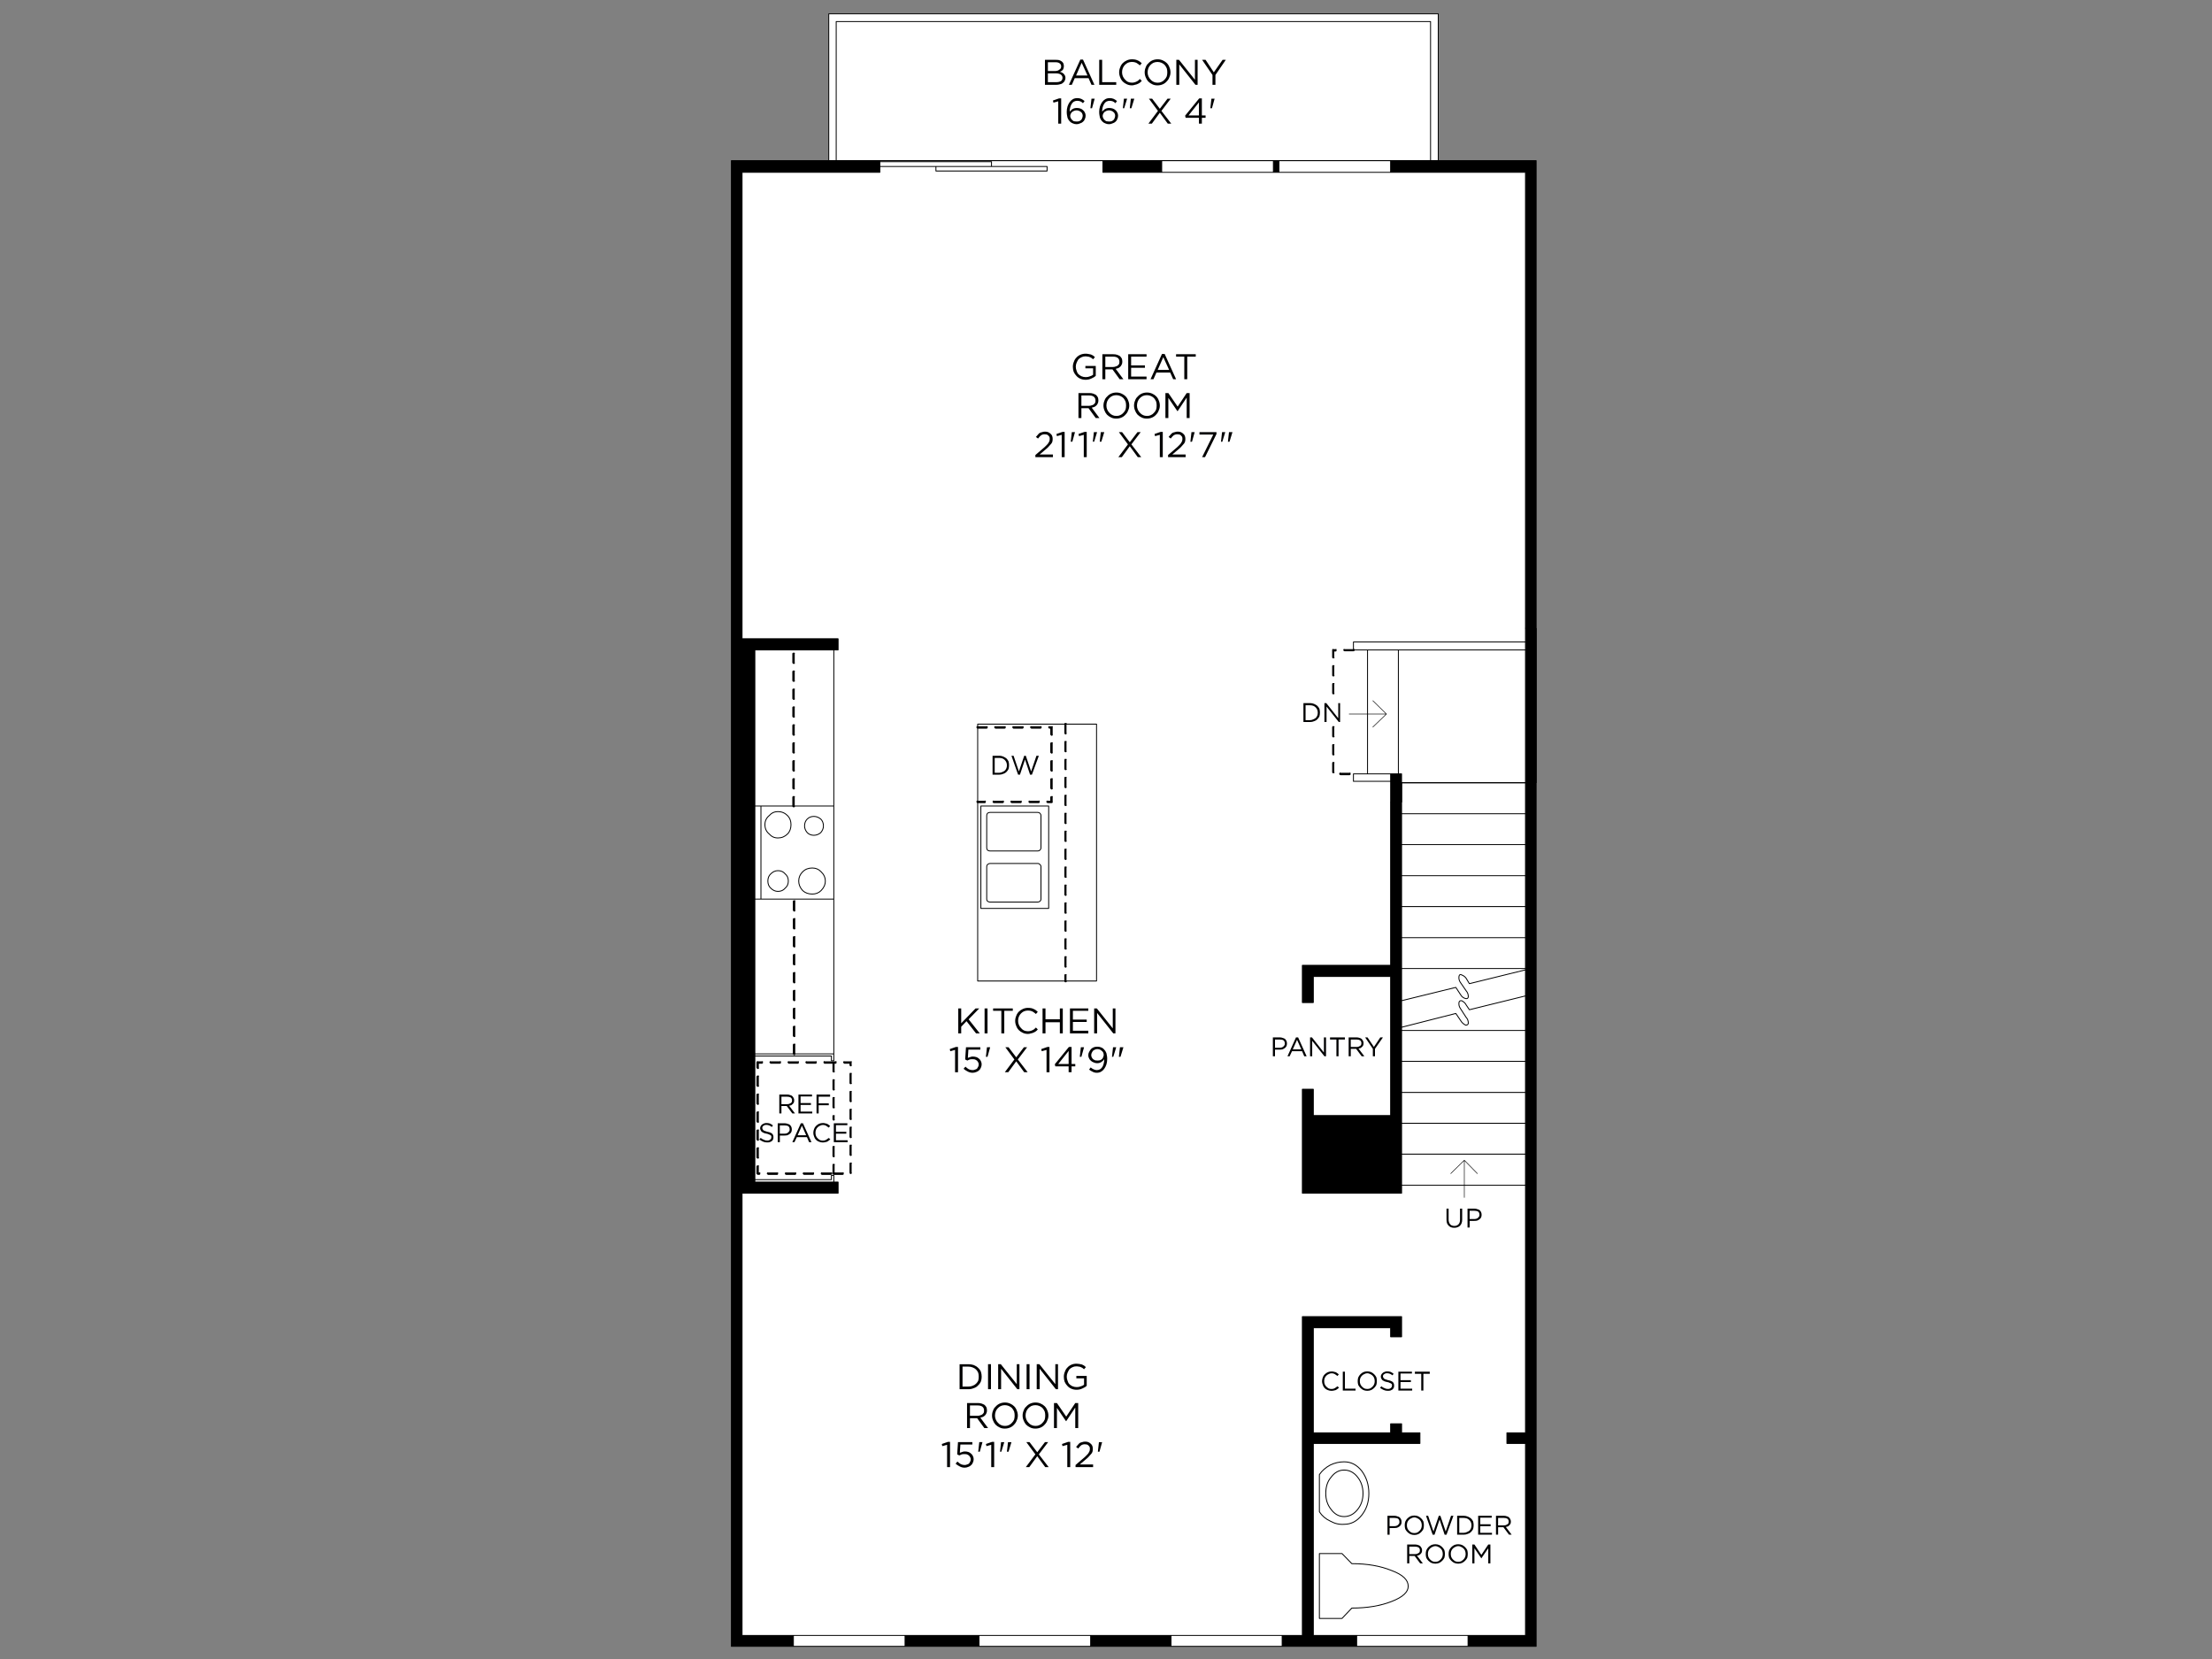 <?xml version="1.0" encoding="UTF-8"?>
<svg id="Layer_2" data-name="Layer 2" xmlns="http://www.w3.org/2000/svg" viewBox="0 0 1600 1200">
  <rect x="0" y="0" width="1600" height="1200" fill="#808080" stroke="none"/>
  <defs>
    <style>
      .cls-1 {
        stroke-width: .65px;
      }

      .cls-1, .cls-2 {
        fill: none;
        stroke: #000;
        stroke-linecap: round;
        stroke-linejoin: round;
      }

      .cls-2 {
        stroke-width: .41px;
      }

      .cls-3, .cls-4, .cls-5 {
        stroke-width: 0px;
      }

      .cls-4 {
        fill: #fff;
      }

      .cls-5 {
        fill: #000001;
      }
    </style>
  </defs>
  <path class="cls-4" d="M806.82,101.95v14.23h-3.65v-10.96h-181v10.96h-3.46v-14.23h188.12ZM803.16,105.22v10.96h-181v-10.96h181M1006.67,1136.04c7.95,2.95,11.93,6.73,11.93,11.35,0,4.23-3.97,7.89-11.93,10.96-8.08,3.2-17.7,4.81-28.85,4.81l-7.12,7.5h-16.35v-46.93h16.35l7.12,7.31c11.16,0,20.77,1.67,28.85,5M750.65,587.64c.64,0,1.15.19,1.54.58.51.51.77,1.09.77,1.73v23.27c0,.64-.26,1.22-.77,1.73-.38.38-.9.58-1.54.58h-34.62c-.51,0-1.09-.19-1.73-.58-.38-.51-.58-1.09-.58-1.73v-23.27c0-.64.19-1.22.58-1.73.64-.38,1.22-.58,1.73-.58h34.62M713.72,626.88c0-.64.19-1.15.58-1.54.64-.51,1.22-.77,1.73-.77h34.62c.64,0,1.15.26,1.54.77.51.38.77.9.77,1.54v23.47c0,.64-.26,1.15-.77,1.54-.38.38-.9.58-1.54.58h-34.62c-.51,0-1.09-.19-1.73-.58-.38-.38-.58-.9-.58-1.54v-23.47M714.3,625.34c-.38.38-.58.9-.58,1.54v23.47c0,.64.19,1.15.58,1.54.64.38,1.22.58,1.73.58h34.62c.64,0,1.15-.19,1.54-.58.51-.38.77-.9.77-1.54v-23.47c0-.64-.26-1.15-.77-1.54-.38-.51-.9-.77-1.54-.77h-34.62c-.51,0-1.09.26-1.73.77M752.19,588.22c-.38-.38-.9-.58-1.54-.58h-34.62c-.51,0-1.09.19-1.73.58-.38.51-.58,1.09-.58,1.73v23.27c0,.64.19,1.22.58,1.73.64.38,1.22.58,1.73.58h34.62c.64,0,1.15-.19,1.54-.58.51-.51.77-1.09.77-1.73v-23.27c0-.64-.26-1.22-.77-1.73M709.49,583.03h49.05v74.06h-49.05v-74.06M758.54,583.03h-49.05v74.06h49.05v-74.06M707.18,523.78h85.98v185.81h-85.98v-185.81M958.97,1080.26c0-4.87,1.28-8.78,3.85-11.73,2.57-3.46,5.71-5.19,9.43-5.19s7.12,1.73,9.81,5.19c2.57,3.2,3.85,7.12,3.85,11.73s-1.28,8.34-3.85,11.54c-2.69,3.46-5.96,5.19-9.81,5.19s-6.86-1.73-9.43-5.19c-2.57-3.2-3.85-7.05-3.85-11.54M962.82,1068.52c-2.57,2.95-3.85,6.86-3.85,11.73,0,4.49,1.28,8.34,3.85,11.54,2.57,3.46,5.71,5.19,9.43,5.19s7.12-1.73,9.81-5.19c2.57-3.2,3.85-7.05,3.85-11.54s-1.28-8.53-3.85-11.73c-2.69-3.46-5.96-5.19-9.81-5.19s-6.86,1.73-9.43,5.19M962.24,1059.68c3.2-1.54,6.54-2.31,10-2.31,5,0,9.23,2.18,12.7,6.54,3.46,4.62,5.19,10.07,5.19,16.35s-1.73,11.41-5.19,15.77c-3.46,4.36-7.69,6.54-12.7,6.54-3.46.26-6.8-.51-10-2.31-3.34-1.54-5.96-3.78-7.89-6.73v-26.93c1.92-2.82,4.55-5.13,7.89-6.92M972.24,1057.37c-3.46,0-6.8.77-10,2.31-3.34,1.8-5.96,4.1-7.89,6.92v26.93c1.92,2.95,4.55,5.19,7.89,6.73,3.2,1.8,6.54,2.57,10,2.31,5,0,9.23-2.18,12.7-6.54,3.46-4.36,5.19-9.62,5.19-15.77s-1.73-11.73-5.19-16.35c-3.46-4.36-7.69-6.54-12.7-6.54M793.16,523.78h-85.98v185.81h85.98v-185.81M1018.6,1147.39c0-4.62-3.97-8.4-11.93-11.35-8.08-3.34-17.7-5-28.85-5l-7.12-7.31h-16.35v46.93h16.35l7.12-7.5c11.16,0,20.77-1.6,28.85-4.81,7.95-3.08,11.93-6.73,11.93-10.96M797.78,116.19v8.46h305.65v335.46h-124.45v12.31h10.19v85.02h-10.19v12.31h26.93v128.49h-63.86v26.93h7.89v-18.85h55.97v100.6h-55.97v-19.04h-7.89v75.21h71.75v-5.77h89.64v179.08h-13.46v7.69h13.46v138.88h-153.5v-138.88h77.13v-7.69h-13.27v-6.54h-7.89v6.54h-55.97v-75.98h55.97v6.54h7.89v-14.62h-71.75v230.63h-405.29v-319.88h69.44v-8.08h-3.08v-4.81h-1.73v3.08h-55.4v-89.44h55.4v3.46h1.73v-297.18h3.08v-8.08h-69.44V124.65h99.64v-4.23h40.59v3.27h80.4v-3.27h-40.2v-3.46h-80.79v-.77h161.38M717.18,120.42h40.2v3.27h-80.4v-3.27h40.2M717.18,116.96v3.46h-80.79v-3.46h80.79M921.08,124.65h-80.79v-8.46h80.79v8.46M925.12,124.65v-8.46h80.79v8.46h-80.79M1011.48,472.42h91.94v93.87h-89.64v-6.54h-2.31v-87.33M1103.43,472.42h-124.45v-12.31h124.45v12.31M1005.9,559.75v10h-26.93v-12.31h26.93v2.31M1011.48,559.75h-5.58v-2.31h-16.73v-85.02h22.31v87.33M1013.79,588.6v-22.31h89.64v22.31h-89.64M1103.43,655.74v22.51h-89.64v-22.51h89.64M1103.43,700.55v.96l-40.59,10-2.31-3.85c-.64-1.03-1.73-1.86-3.27-2.5-1.03-.51-1.67-.19-1.92.96-.26,1.67.07,3.14.96,4.42l4.23,6.16c1.03,1.15,1.54,2.57,1.54,4.23-.13,1.15-.77,1.6-1.92,1.35-1.54-.38-2.69-1.22-3.46-2.5l-3.65-5.58-39.24,9.62v-23.27h89.64M1103.43,678.24v22.31h-89.64v-22.31h89.64M1103.43,610.92v22.51h-89.64v-22.51h89.64M1103.43,633.42v22.31h-89.64v-22.31h89.64M1103.43,610.92h-89.64v-22.31h89.64v22.31M1013.79,743.06v-19.24l39.24-9.62,3.65,5.58c.77,1.28,1.92,2.12,3.46,2.5,1.15.26,1.8-.19,1.92-1.35,0-1.67-.51-3.08-1.54-4.23l-4.23-6.16c-.9-1.28-1.22-2.76-.96-4.42.26-1.15.9-1.47,1.92-.96,1.54.64,2.63,1.47,3.27,2.5l2.31,3.85,40.59-10v18.85l-40.59,10-2.31-3.46c-.64-1.28-1.73-2.31-3.27-3.08-1.03-.13-1.67.26-1.92,1.15-.26,1.67.07,3.14.96,4.42l4.23,6.54c1.03,1.03,1.54,2.44,1.54,4.23-.13.9-.77,1.35-1.92,1.35-1.54-.77-2.69-1.8-3.46-3.08l-3.65-5.39-39.24,10M1013.79,745.37v-2.31l39.24-10,3.65,5.39c.77,1.28,1.92,2.31,3.46,3.08,1.15,0,1.8-.45,1.92-1.35,0-1.8-.51-3.2-1.54-4.23l-4.23-6.54c-.9-1.28-1.22-2.76-.96-4.42.26-.9.9-1.28,1.92-1.15,1.54.77,2.63,1.8,3.27,3.08l2.31,3.46,40.59-10v25.01h-89.64M1013.79,790.19v-22.51h89.64v22.51h-89.64M1013.79,767.68v-22.31h89.64v22.31h-89.64M1103.43,812.5v22.31h-89.64v-22.31h89.64M1103.43,834.82v22.51h-89.64v-22.51h89.64M1013.79,790.19h89.64v22.31h-89.64v-22.31M1061.88,1182.97v7.89h-80.6v-7.89h80.6M545.99,470.12h57.13v112.91h-57.13v-112.91M545.99,583.03h4.42v67.32h-4.42v-67.32M588.69,590.53c1.8,0,3.46.64,5,1.92,1.28,1.28,1.92,2.95,1.92,5,0,1.67-.64,3.27-1.92,4.81-1.54,1.28-3.2,1.92-5,1.92-1.92,0-3.53-.64-4.81-1.92-1.28-1.54-1.92-3.14-1.92-4.81,0-2.05.64-3.72,1.92-5,1.28-1.28,2.89-1.92,4.81-1.92M572.15,596.49c0,2.82-.83,5.07-2.5,6.73-1.92,1.92-4.23,2.89-6.92,2.89s-4.68-.96-6.35-2.89c-2.05-1.67-3.08-3.91-3.08-6.73s1.03-4.87,3.08-6.54c1.67-1.92,3.78-2.89,6.35-2.89,2.69,0,5,.96,6.92,2.89,1.67,1.67,2.5,3.85,2.5,6.54M557.53,642.46c-1.41-1.28-2.12-3.01-2.12-5.19s.7-3.91,2.12-5.19c1.54-1.54,3.27-2.31,5.19-2.31,2.18,0,3.91.77,5.19,2.31,1.54,1.28,2.31,3.01,2.31,5.19s-.77,3.91-2.31,5.19c-1.28,1.54-3.01,2.31-5.19,2.31-1.92,0-3.65-.77-5.19-2.31M587.54,627.84c2.57,0,4.68.9,6.35,2.69,2.05,1.92,3.08,4.17,3.08,6.73s-1.03,4.87-3.08,6.92c-1.67,1.67-3.78,2.5-6.35,2.5-2.82,0-5.13-.83-6.92-2.5-1.92-2.05-2.89-4.36-2.89-6.92s.96-4.81,2.89-6.73c1.8-1.8,4.1-2.69,6.92-2.69M593.89,630.54c-1.67-1.8-3.78-2.69-6.35-2.69-2.82,0-5.13.9-6.92,2.69-1.92,1.92-2.89,4.17-2.89,6.73s.96,4.87,2.89,6.92c1.8,1.67,4.1,2.5,6.92,2.5,2.57,0,4.68-.83,6.35-2.5,2.05-2.05,3.08-4.36,3.08-6.92s-1.03-4.81-3.08-6.73M555.41,637.27c0,2.18.7,3.91,2.12,5.19,1.54,1.54,3.27,2.31,5.19,2.31,2.18,0,3.91-.77,5.19-2.31,1.54-1.28,2.31-3.01,2.31-5.19s-.77-3.91-2.31-5.19c-1.28-1.54-3.01-2.31-5.19-2.31-1.92,0-3.65.77-5.19,2.31-1.41,1.28-2.12,3.01-2.12,5.19M569.65,603.22c1.67-1.67,2.5-3.91,2.5-6.73s-.83-4.87-2.5-6.54c-1.92-1.92-4.23-2.89-6.92-2.89s-4.68.96-6.35,2.89c-2.05,1.67-3.08,3.85-3.08,6.54s1.03,5.07,3.08,6.73c1.67,1.92,3.78,2.89,6.35,2.89,2.69,0,5-.96,6.92-2.89M593.69,592.45c-1.54-1.28-3.2-1.92-5-1.92-1.92,0-3.53.64-4.81,1.92-1.28,1.28-1.92,2.95-1.92,5,0,1.67.64,3.27,1.92,4.81,1.28,1.28,2.89,1.92,4.81,1.92,1.8,0,3.46-.64,5-1.92,1.28-1.54,1.92-3.14,1.92-4.81,0-2.05-.64-3.72-1.92-5M550.41,583.03h52.7v67.32h-52.7v-67.32M545.99,650.35h57.13v111.95h-57.13v-111.95M603.12,767.3h-1.73v-3.46h-55.4v-1.54h57.13v5M545.99,855.01v-1.73h55.4v-3.08h1.73v4.81h-57.13M573.88,1182.97h80.79v7.89h-80.79v-7.89M788.93,1190.86h-80.79v-7.89h80.79v7.89M927.42,1182.97v7.89h-80.4v-7.89h80.4"/>
  <path class="cls-3" d="M797.78,116.19h42.51v8.46h-42.51v-8.46ZM925.12,116.19v8.46h-4.04v-8.46h4.04M622.16,116.19h14.23v8.46h-99.64v730.36h69.44v8.08h-69.44v319.88h37.12v7.89h-44.82V116.19h93.1M1005.9,116.19h105.22v1074.67h-49.24v-7.89h41.55v-138.88h-13.46v-7.69h13.46V124.65h-97.52v-8.46M1005.9,814.81v40.2h-55.97v-40.2h55.97M1005.9,855.01v-40.2h-55.97v40.2h55.97M1011.48,559.75h2.31v303.34h-71.75v-75.21h7.89v19.04h55.97v-100.6h-55.97v18.85h-7.89v-26.93h63.86v-138.49h5.58M1005.9,966.96v-6.54h-55.97v75.98h55.97v-6.54h7.89v6.54h13.27v7.69h-77.13v138.88h31.35v7.89h-53.86v-7.89h14.62v-230.63h71.75v14.62h-7.89M536.76,462.04h69.44v8.08h-60.21v384.9h-9.23v-392.98M654.67,1190.86v-7.89h53.47v7.89h-53.47M788.93,1190.86v-7.89h58.09v7.89h-58.09"/>
  <path class="cls-1" d="M989.17,472.42h22.31M847.02,1182.97v7.89M927.42,1190.86v-7.89M981.28,1182.97v7.89M708.14,1182.97v7.89M788.93,1190.86v-7.89M654.67,1190.86v-7.89M573.88,1182.97v7.89M545.99,855.01h57.13M545.99,853.28v1.73h-9.23v-392.98M603.12,762.3h-57.13M972.24,1063.33c-3.72,0-6.86,1.73-9.43,5.19-2.57,2.95-3.85,6.86-3.85,11.73,0,4.49,1.28,8.34,3.85,11.54,2.57,3.46,5.71,5.19,9.43,5.19s7.12-1.73,9.81-5.19c2.57-3.2,3.85-7.05,3.85-11.54s-1.28-8.53-3.85-11.73c-2.69-3.46-5.96-5.19-9.81-5.19ZM972.24,1102.57c-3.46.26-6.8-.51-10-2.31-3.34-1.54-5.96-3.78-7.89-6.73v-26.93c1.92-2.82,4.55-5.13,7.89-6.92,3.2-1.54,6.54-2.31,10-2.31,5,0,9.23,2.18,12.7,6.54,3.46,4.62,5.19,10.07,5.19,16.35s-1.73,11.41-5.19,15.77c-3.46,4.36-7.69,6.54-12.7,6.54ZM793.16,523.78h-85.98v185.81h85.98v-185.81ZM713.72,626.88c0-.64.19-1.15.58-1.54.64-.51,1.22-.77,1.73-.77h34.62c.64,0,1.15.26,1.54.77.51.38.77.9.77,1.54v23.47c0,.64-.26,1.15-.77,1.54-.38.38-.9.58-1.54.58h-34.62c-.51,0-1.09-.19-1.73-.58-.38-.38-.58-.9-.58-1.54v-23.47ZM709.49,657.08v-74.06h49.05v74.06h-49.05ZM713.72,589.95c0-.64.19-1.22.58-1.73.64-.38,1.22-.58,1.73-.58h34.62c.64,0,1.15.19,1.54.58.51.51.77,1.09.77,1.73v23.27c0,.64-.26,1.22-.77,1.73-.38.38-.9.58-1.54.58h-34.62c-.51,0-1.09-.19-1.73-.58-.38-.51-.58-1.09-.58-1.73v-23.27ZM550.41,583.03v67.32M577.73,637.27c0-2.57.96-4.81,2.89-6.73,1.8-1.8,4.1-2.69,6.92-2.69,2.57,0,4.68.9,6.35,2.69,2.05,1.92,3.08,4.17,3.08,6.73s-1.03,4.87-3.08,6.92c-1.67,1.67-3.78,2.5-6.35,2.5-2.82,0-5.13-.83-6.92-2.5-1.92-2.05-2.89-4.36-2.89-6.92ZM545.99,650.35h57.13M555.41,637.27c0-2.18.7-3.91,2.12-5.19,1.54-1.54,3.27-2.31,5.19-2.31,2.18,0,3.91.77,5.19,2.31,1.54,1.28,2.31,3.01,2.31,5.19s-.77,3.91-2.31,5.19c-1.28,1.54-3.01,2.31-5.19,2.31-1.92,0-3.65-.77-5.19-2.31-1.41-1.28-2.12-3.01-2.12-5.19ZM603.12,583.03h-57.13M553.3,596.49c0-2.69,1.03-4.87,3.08-6.54,1.67-1.92,3.78-2.89,6.35-2.89,2.69,0,5,.96,6.92,2.89,1.67,1.67,2.5,3.85,2.5,6.54s-.83,5.07-2.5,6.73c-1.92,1.92-4.23,2.89-6.92,2.89s-4.68-.96-6.35-2.89c-2.05-1.67-3.08-3.91-3.08-6.73ZM581.96,597.45c0-2.05.64-3.72,1.92-5,1.28-1.28,2.89-1.92,4.81-1.92,1.8,0,3.46.64,5,1.92,1.28,1.28,1.92,2.95,1.92,5,0,1.67-.64,3.27-1.92,4.81-1.54,1.28-3.2,1.92-5,1.92-1.92,0-3.53-.64-4.81-1.92-1.28-1.54-1.92-3.14-1.92-4.81ZM603.12,470.12h-57.13v293.72M1061.88,1190.86v-7.89M977.82,1131.04c11.16,0,20.77,1.67,28.85,5,7.95,2.95,11.93,6.73,11.93,11.35,0,4.23-3.97,7.89-11.93,10.96-8.08,3.2-17.7,4.81-28.85,4.81l-7.12,7.5h-16.35v-46.93h16.35l7.12,7.31ZM1103.43,812.5h-89.64M1103.43,834.82h-89.64M1103.43,745.37h-89.64M1103.43,767.68h-89.64M1103.43,790.19h-89.64M949.93,814.81v40.2h55.97v-40.2h-55.97ZM1103.43,720.37l-40.59,10-2.31-3.46c-.64-1.28-1.73-2.31-3.27-3.08-1.03-.13-1.67.26-1.92,1.15-.26,1.67.07,3.14.96,4.42l4.23,6.54c1.03,1.03,1.54,2.44,1.54,4.23-.13.9-.77,1.35-1.92,1.35-1.54-.77-2.69-1.8-3.46-3.08l-3.65-5.39-39.24,10M1103.43,701.52l-40.59,10-2.31-3.85c-.64-1.03-1.73-1.86-3.27-2.5-1.03-.51-1.67-.19-1.92.96-.26,1.67.07,3.14.96,4.42l4.23,6.16c1.03,1.15,1.54,2.57,1.54,4.23-.13,1.15-.77,1.6-1.92,1.35-1.54-.38-2.69-1.22-3.46-2.5l-3.65-5.58-39.24,9.62M1103.43,700.55h-89.64M1103.43,655.74h-89.64M1103.43,588.6h-89.64M1103.43,633.42h-89.64M1103.43,610.92h-89.64M1103.43,678.24h-89.64M1103.43,857.32v-291.03M1013.79,566.29v291.03M1005.9,569.75v-10M1103.43,472.42v-12.31M1011.48,559.75v-87.33h91.94v93.87h-89.64v-6.54h-7.89v-2.31h-16.73M1005.9,124.65v-8.46M797.78,116.19h-161.38M622.16,116.19h14.23v.77M921.08,124.65v-8.46M925.12,116.19v8.46M840.29,124.65h263.14v335.46h-124.45v12.31h10.19v85.02h-10.19v12.31h26.93v128.49h-63.86v26.93h7.89v-18.85h55.97v100.6h-55.97v-19.04h-7.89v75.21h71.75v-5.77h89.64v179.08h-13.46v7.69h13.46v138.88h-153.5v-138.88h77.13v-7.69h-13.27v-6.54h-7.89v6.54h-55.97v-75.98h55.97v6.54h7.89v-14.62h-71.75v230.63h-405.29v-319.88h69.44v-8.08h-3.08v-4.81h-1.73v3.08h-55.4v-89.44h55.4v3.46h1.73v-297.18h3.08v-8.08h-69.44V124.65h99.64v-4.23M676.98,120.42h80.4v3.27h-80.4v-3.27h-40.59v-3.46h80.79v3.46M840.29,116.19v8.46h-42.51v-8.46h5.39M806.82,116.19v-14.23h-188.12v14.23h-89.64v1074.67h582.06V116.19h-307.96v-10.96h-181v10.96h-3.46"/>
  <path class="cls-3" d="M573.11,472.81c0-.26.13-.45.38-.58.26-.26.45-.26.58,0,.26-.26.51-.26.77,0,.26.13.26.32,0,.58v6.54c.26.13.26.32,0,.58-.26.26-.51.38-.77.38-.13,0-.32-.13-.58-.38-.26-.26-.38-.45-.38-.58v-6.54ZM574.07,485.12c.26-.26.51-.26.77,0,.26.26.26.45,0,.58v6.54c.26.26.26.51,0,.77-.26.13-.51.19-.77.19-.13,0-.32-.07-.58-.19-.26-.26-.38-.51-.38-.77v-6.54c0-.13.13-.32.38-.58.26-.26.45-.26.58,0M573.11,498.78c0-.26.13-.45.38-.58.26-.26.45-.26.58,0,.26-.26.51-.26.77,0,.26.13.26.32,0,.58v6.54c.26.13.26.32,0,.58-.26.26-.51.38-.77.38-.13,0-.32-.13-.58-.38-.26-.26-.38-.45-.38-.58v-6.54M574.84,511.09c.26.26.26.45,0,.58v6.54c.26.26.26.45,0,.58-.26.26-.51.38-.77.38-.13,0-.32-.13-.58-.38-.26-.13-.38-.32-.38-.58v-6.54c0-.13.13-.32.38-.58.26-.26.45-.26.58,0,.26-.26.51-.26.77,0M573.11,524.74c0-.26.13-.51.38-.77.26-.13.45-.13.58,0,.26-.13.51-.13.77,0,.26.26.26.51,0,.77v6.54c.26.13.26.32,0,.58-.26.26-.51.38-.77.38-.13,0-.32-.13-.58-.38-.26-.26-.38-.45-.38-.58v-6.54M574.07,537.05c.26-.26.51-.26.77,0,.26.26.26.45,0,.58v6.54c.26.26.26.45,0,.58-.26.26-.51.38-.77.38-.13,0-.32-.13-.58-.38-.26-.13-.38-.32-.38-.58v-6.54c0-.13.13-.32.38-.58.26-.26.45-.26.58,0M574.84,549.94c.26.26.26.51,0,.77v6.35c.26.26.26.51,0,.77s-.51.38-.77.38c-.13,0-.32-.13-.58-.38s-.38-.51-.38-.77v-6.35c0-.26.13-.51.38-.77.26-.13.45-.13.58,0,.26-.13.51-.13.77,0M573.11,570.14v-6.54c0-.13.13-.32.38-.58.26-.26.45-.26.58,0,.26-.26.51-.26.77,0,.26.26.26.45,0,.58v6.54c.26.26.26.45,0,.58-.26.26-.51.38-.77.38-.13,0-.32-.13-.58-.38-.26-.13-.38-.32-.38-.58M574.84,575.91c.26.26.26.51,0,.77v6.35c.26.26.26.51,0,.77-.26.13-.51.19-.77.19-.13,0-.32-.07-.58-.19-.26-.26-.38-.51-.38-.77v-6.35c0-.26.13-.51.38-.77.26-.13.45-.13.58,0,.26-.13.51-.13.77,0M573.5,651.89c0-.26.13-.45.38-.58.13-.26.32-.26.58,0,.26-.26.51-.26.77,0,.13.13.13.32,0,.58v6.54c.13.13.13.32,0,.58-.26.26-.51.38-.77.38s-.45-.13-.58-.38c-.26-.26-.38-.45-.38-.58v-6.54M573.5,664.78c0-.13.13-.32.38-.58.13-.26.32-.26.58,0,.26-.26.51-.26.77,0,.13.26.13.45,0,.58v6.54c.13.26.13.51,0,.77-.26.13-.51.19-.77.19s-.45-.07-.58-.19c-.26-.26-.38-.51-.38-.77v-6.54M574.46,677.28c.26-.26.51-.26.77,0,.13.13.13.32,0,.58v6.54c.13.13.13.32,0,.58-.26.26-.51.38-.77.38s-.45-.13-.58-.38c-.26-.26-.38-.45-.38-.58v-6.54c0-.26.13-.45.38-.58.13-.26.32-.26.58,0M573.5,690.74c0-.13.13-.32.38-.58.13-.26.32-.26.58,0,.26-.26.51-.26.77,0,.13.26.13.45,0,.58v6.54c.13.26.13.51,0,.77-.26.13-.51.19-.77.19s-.45-.07-.58-.19c-.26-.26-.38-.51-.38-.77v-6.54M575.23,703.25c.13.13.13.32,0,.58v6.54c.13.13.13.32,0,.58-.26.26-.51.38-.77.38s-.45-.13-.58-.38c-.26-.26-.38-.45-.38-.58v-6.54c0-.26.13-.45.38-.58.13-.26.32-.26.58,0,.26-.26.51-.26.77,0M966.66,469.54c.26.26.26.45,0,.58.26.26.26.51,0,.77-.13.26-.32.38-.58.38h-.96v4.04c.26.26.26.51,0,.77-.26.13-.45.19-.58.19-.26,0-.51-.07-.77-.19-.13-.26-.19-.51-.19-.77v-5.19c0-.13.07-.32.19-.58.26-.26.51-.26.77,0h1.54c.26-.26.45-.26.58,0M971.86,470.88c-.13-.26-.19-.51-.19-.77,0-.13.07-.32.19-.58.26-.26.51-.26.77,0h6.35c.26-.26.51-.26.77,0s.26.45,0,.58c.26.26.26.51,0,.77-.26.26-.51.38-.77.38h-6.35c-.26,0-.51-.13-.77-.38M963.78,481.27c.26-.26.51-.26.77,0,.13-.26.32-.26.58,0,.26.13.26.32,0,.58v6.54c.26.26.26.45,0,.58-.26.26-.45.38-.58.38-.26,0-.51-.13-.77-.38-.13-.13-.19-.32-.19-.58v-6.54c0-.26.07-.45.19-.58M964.55,494.16c.13-.13.32-.13.58,0,.26.26.26.51,0,.77v6.35c.26.26.26.51,0,.77-.26.13-.45.19-.58.19-.26,0-.51-.07-.77-.19-.13-.26-.19-.51-.19-.77v-6.35c0-.26.07-.51.19-.77.26-.13.51-.13.77,0M963.78,525.32c.26-.13.51-.13.77,0,.13-.13.32-.13.58,0,.26.26.26.51,0,.77v6.35c.26.26.26.51,0,.77-.26.13-.45.19-.58.19-.26,0-.51-.07-.77-.19-.13-.26-.19-.51-.19-.77v-6.35c0-.26.07-.51.19-.77M976.09,559.17c.26-.26.51-.26.77,0,.13.13.13.32,0,.58.13.26.13.45,0,.58-.26.26-.51.38-.77.38h-6.35c-.26,0-.51-.13-.77-.38-.13-.13-.19-.32-.19-.58s.07-.45.19-.58c.26-.26.51-.26.77,0h6.35M964.55,538.4c.13-.26.32-.26.58,0,.26.13.26.32,0,.58v6.54c.26.13.26.32,0,.58-.26.26-.45.38-.58.38-.26,0-.51-.13-.77-.38-.13-.26-.19-.45-.19-.58v-6.54c0-.26.07-.45.19-.58.26-.26.51-.26.77,0M965.13,551.29c.26.26.26.51,0,.77v6.35c.26.26.26.51,0,.77-.26.13-.45.19-.58.19-.26,0-.51-.07-.77-.19-.13-.26-.19-.51-.19-.77v-6.35c0-.26.07-.51.19-.77.26-.26.51-.26.77,0,.13-.26.32-.26.58,0M706.6,525.32c.13-.13.32-.13.58,0h6.54c.13-.13.32-.13.58,0,.26.26.26.51,0,.77.26.13.26.32,0,.58s-.45.38-.58.38h-6.54c-.26,0-.45-.13-.58-.38-.26-.26-.38-.45-.38-.58,0-.26.13-.51.38-.77M719.49,526.67c-.26-.26-.38-.45-.38-.58,0-.26.13-.51.38-.77.26-.13.45-.13.58,0h6.54c.26-.13.51-.13.77,0,.13.26.13.51,0,.77.13.13.13.32,0,.58-.26.26-.51.38-.77.38h-6.54c-.13,0-.32-.13-.58-.38M732.57,525.32c.13-.13.32-.13.58,0h6.54c.13-.13.32-.13.58,0,.26.26.26.51,0,.77.26.13.26.32,0,.58-.26.26-.45.38-.58.38h-6.54c-.26,0-.45-.13-.58-.38-.26-.26-.38-.45-.38-.58,0-.26.13-.51.38-.77M745.46,525.32c.26-.13.45-.13.58,0h6.54c.26-.13.51-.13.77,0,.13.26.13.51,0,.77.13.13.13.32,0,.58-.26.26-.51.38-.77.38h-6.54c-.13,0-.32-.13-.58-.38-.26-.26-.38-.45-.38-.58,0-.26.13-.51.38-.77M758.54,526.67c-.26-.26-.38-.45-.38-.58,0-.26.13-.51.38-.77.13-.13.32-.13.58,0h1.54c.26-.13.51-.13.77,0,.13.26.13.51,0,.77v5.19c.13.13.13.32,0,.58-.26.26-.51.38-.77.38-.13,0-.32-.13-.58-.38-.26-.26-.38-.45-.38-.58v-4.23h-.58c-.26,0-.45-.13-.58-.38M731.22,579.18c.26-.13.45-.13.58,0h6.54c.26-.13.45-.13.58,0,.26.26.26.51,0,.77.26.13.26.32,0,.58-.13.26-.32.38-.58.38h-6.54c-.13,0-.32-.13-.58-.38s-.38-.45-.38-.58c0-.26.13-.51.38-.77M726.03,580.53c-.26.26-.51.38-.77.38h-6.35c-.26,0-.51-.13-.77-.38-.13-.26-.19-.45-.19-.58,0-.26.07-.51.19-.77.26-.13.51-.13.77,0h6.35c.26-.13.51-.13.77,0,.26.26.26.51,0,.77.26.13.26.32,0,.58M751.23,579.18c.26-.13.51-.13.77,0,.13.26.13.51,0,.77.13.13.13.32,0,.58-.26.26-.51.38-.77.38h-6.35c-.26,0-.51-.13-.77-.38-.13-.26-.19-.45-.19-.58,0-.26.07-.51.19-.77.26-.13.51-.13.77,0h6.35M757.19,579.18c.13-.13.32-.13.58,0h1.92v-2.5c0-.26.13-.51.38-.77.26-.13.45-.13.58,0,.26-.13.51-.13.77,0,.13.26.13.51,0,.77v3.27c.13.13.13.32,0,.58-.26.26-.51.38-.77.38h-2.89c-.26,0-.45-.13-.58-.38-.26-.26-.38-.45-.38-.58,0-.26.13-.51.38-.77M712.95,580.53c-.13.26-.32.38-.58.38h-5.19c-.26,0-.45-.13-.58-.38-.26-.26-.38-.45-.38-.58,0-.26.13-.51.38-.77.13-.13.32-.13.58,0h5.19c.26-.13.45-.13.58,0,.26.26.26.51,0,.77.26.13.26.32,0,.58M770.08,523.01c.26-.13.51-.13.77,0,.13-.13.32-.13.58,0,.26.26.26.51,0,.77v6.35c.26.26.26.51,0,.77-.26.26-.45.38-.58.38-.26,0-.51-.13-.77-.38-.13-.26-.19-.51-.19-.77v-6.35c0-.26.07-.51.19-.77M771.43,536.09c.26.26.26.45,0,.58v6.54c.26.26.26.45,0,.58-.26.26-.45.38-.58.38-.26,0-.51-.13-.77-.38-.13-.13-.19-.32-.19-.58v-6.54c0-.13.07-.32.19-.58.26-.26.51-.26.77,0,.13-.26.32-.26.58,0M759.69,537.63c0-.13.13-.32.38-.58.26-.26.45-.26.58,0,.26-.26.51-.26.77,0,.13.26.13.45,0,.58v6.54c.13.26.13.45,0,.58-.26.26-.51.38-.77.38-.13,0-.32-.13-.58-.38-.26-.13-.38-.32-.38-.58v-6.54M770.08,548.98c.26-.13.51-.13.77,0,.13-.13.32-.13.58,0,.26.26.26.51,0,.77v6.35c.26.26.26.51,0,.77-.26.13-.45.19-.58.19-.26,0-.51-.07-.77-.19-.13-.26-.19-.51-.19-.77v-6.35c0-.26.07-.51.19-.77M759.69,550.71c0-.26.13-.51.38-.77.26-.13.45-.13.58,0,.26-.13.51-.13.77,0,.13.26.13.51,0,.77v6.35c.13.26.13.51,0,.77-.26.26-.51.38-.77.38-.13,0-.32-.13-.58-.38-.26-.26-.38-.51-.38-.77v-6.35M761.42,563.02c.13.26.13.45,0,.58v6.54c.13.26.13.45,0,.58-.26.26-.51.38-.77.38-.13,0-.32-.13-.58-.38-.26-.13-.38-.32-.38-.58v-6.54c0-.13.13-.32.38-.58.26-.26.45-.26.58,0,.26-.26.51-.26.77,0M770.85,562.06c.13-.26.32-.26.58,0,.26.13.26.32,0,.58v6.54c.26.26.26.45,0,.58-.26.26-.45.38-.58.38-.26,0-.51-.13-.77-.38-.13-.13-.19-.32-.19-.58v-6.54c0-.26.07-.45.19-.58.26-.26.51-.26.77,0M769.89,575.72c0-.26.07-.51.19-.77.26-.13.51-.13.77,0,.13-.13.32-.13.58,0,.26.26.26.51,0,.77v6.35c.26.26.26.51,0,.77-.26.13-.45.19-.58.19-.26,0-.51-.07-.77-.19-.13-.26-.19-.51-.19-.77v-6.35M770.08,588.03c.26-.26.51-.26.77,0,.13-.26.32-.26.58,0,.26.13.26.32,0,.58v6.54c.26.26.26.45,0,.58-.26.26-.45.38-.58.38-.26,0-.51-.13-.77-.38-.13-.13-.19-.32-.19-.58v-6.54c0-.26.07-.45.19-.58M771.43,600.92c.26.26.26.51,0,.77v6.35c.26.26.26.51,0,.77-.26.13-.45.19-.58.19-.26,0-.51-.07-.77-.19-.13-.26-.19-.51-.19-.77v-6.35c0-.26.07-.51.19-.77.26-.13.51-.13.77,0,.13-.13.32-.13.58,0M770.08,614c.26-.26.51-.26.77,0,.13-.26.32-.26.58,0,.26.13.26.32,0,.58v6.54c.26.13.26.32,0,.58-.26.26-.45.38-.58.38-.26,0-.51-.13-.77-.38-.13-.26-.19-.45-.19-.58v-6.54c0-.26.07-.45.19-.58M769.89,627.65c0-.26.07-.51.19-.77.26-.26.51-.26.77,0,.13-.26.32-.26.58,0,.26.26.26.51,0,.77v6.35c.26.26.26.51,0,.77-.26.13-.45.19-.58.19-.26,0-.51-.07-.77-.19-.13-.26-.19-.51-.19-.77v-6.35M771.43,639.96c.26.13.26.32,0,.58v6.54c.26.13.26.32,0,.58s-.45.38-.58.38c-.26,0-.51-.13-.77-.38-.13-.26-.19-.45-.19-.58v-6.54c0-.26.07-.45.19-.58.26-.26.51-.26.77,0,.13-.26.32-.26.58,0M769.89,653.43c0-.13.07-.32.19-.58.26-.26.51-.26.77,0,.13-.26.32-.26.58,0s.26.45,0,.58v6.54c.26.26.26.51,0,.77-.26.13-.45.19-.58.19-.26,0-.51-.07-.77-.19-.13-.26-.19-.51-.19-.77v-6.54M770.08,665.93c.26-.26.51-.26.77,0,.13-.26.32-.26.58,0,.26.13.26.32,0,.58v6.54c.26.13.26.32,0,.58-.26.26-.45.38-.58.38-.26,0-.51-.13-.77-.38-.13-.26-.19-.45-.19-.58v-6.54c0-.26.07-.45.19-.58M771.43,678.82c.26.26.26.45,0,.58v6.54c.26.26.26.51,0,.77-.26.13-.45.19-.58.19-.26,0-.51-.07-.77-.19-.13-.26-.19-.51-.19-.77v-6.54c0-.13.07-.32.19-.58.26-.26.51-.26.77,0,.13-.26.32-.26.58,0M769.89,692.47c0-.26.07-.51.19-.77.26-.13.51-.13.77,0,.13-.13.32-.13.58,0,.26.26.26.51,0,.77v6.54c.26.13.26.32,0,.58-.26.26-.45.38-.58.38-.26,0-.51-.13-.77-.38-.13-.26-.19-.45-.19-.58v-6.54M769.89,705.36c0-.13.07-.32.19-.58.26-.26.51-.26.77,0,.13-.26.32-.26.58,0,.26.26.26.45,0,.58v4.23c.26.26.26.51,0,.77-.26.13-.45.19-.58.19-.26,0-.51-.07-.77-.19-.13-.26-.19-.51-.19-.77v-4.23M574.46,716.13c.26-.26.51-.26.77,0,.13.26.13.45,0,.58v6.54c.13.26.13.45,0,.58-.26.26-.51.38-.77.38s-.45-.13-.58-.38c-.26-.13-.38-.32-.38-.58v-6.54c0-.13.13-.32.38-.58.13-.26.32-.26.58,0M573.5,729.79c0-.26.13-.51.38-.77.13-.13.32-.13.58,0,.26-.13.51-.13.77,0,.13.26.13.51,0,.77v6.54c.13.13.13.32,0,.58-.26.26-.51.38-.77.38s-.45-.13-.58-.38c-.26-.26-.38-.45-.38-.58v-6.54M575.23,742.68v6.54c.13.26.13.45,0,.58-.26.26-.51.38-.77.38s-.45-.13-.58-.38c-.26-.13-.38-.32-.38-.58v-6.54c0-.13.13-.32.38-.58.13-.26.32-.26.58,0,.26-.26.51-.26.77,0,.13.26.13.45,0,.58M573.5,762.3v-6.54c0-.26.13-.51.38-.77.13-.13.32-.13.58,0,.26-.13.51-.13.77,0,.13.26.13.51,0,.77v6.54c.13.13.13.32,0,.58-.26.26-.51.38-.77.38s-.45-.13-.58-.38c-.26-.26-.38-.45-.38-.58M582.54,768.45c0-.26.13-.51.38-.77.26-.26.45-.26.58,0h6.54c.26-.26.45-.26.58,0,.26.26.26.51,0,.77.26.13.26.32,0,.58-.13.26-.32.38-.58.38h-6.54c-.13,0-.32-.13-.58-.38-.26-.26-.38-.45-.38-.58M577.15,767.68c.13-.26.32-.26.58,0s.26.51,0,.77c.26.13.26.32,0,.58-.26.26-.45.38-.58.38h-6.54c-.26,0-.45-.13-.58-.38-.26-.26-.38-.45-.38-.58,0-.26.13-.51.38-.77.13-.26.32-.26.58,0h6.54M564.84,768.45c.13.13.13.32,0,.58-.26.26-.51.38-.77.38h-6.54c-.13,0-.32-.13-.58-.38-.26-.26-.38-.45-.38-.58,0-.26.13-.51.38-.77.26-.26.45-.26.58,0h6.54c.26-.26.51-.26.77,0,.13.26.13.51,0,.77M602.35,775.57c-.13-.26-.19-.51-.19-.77v-5.39h-5.58c-.26,0-.51-.13-.77-.38-.13-.26-.19-.45-.19-.58,0-.26.07-.51.19-.77.26-.26.51-.26.77,0h7.69c.26-.26.51-.26.77,0,.13.26.13.51,0,.77.13.13.13.32,0,.58-.26.26-.51.38-.77.38h-.58v5.39c.26.26.26.51,0,.77-.26.13-.45.19-.58.19-.26,0-.51-.07-.77-.19M602.16,787.88v-6.54c0-.26.07-.45.19-.58.26-.26.51-.26.77,0,.13-.26.32-.26.58,0,.26.13.26.32,0,.58v6.54c.26.13.26.32,0,.58-.26.26-.45.38-.58.38-.26,0-.51-.13-.77-.38-.13-.26-.19-.45-.19-.58M602.16,794.23c0-.13.07-.32.19-.58.26-.26.51-.26.77,0,.13-.26.32-.26.58,0,.26.26.26.45,0,.58v6.54c.26.26.26.51,0,.77-.26.13-.45.19-.58.19-.26,0-.51-.07-.77-.19-.13-.26-.19-.51-.19-.77v-6.54M547.53,767.68c.26-.26.51-.26.77,0h2.89c.13-.26.32-.26.58,0,.26.26.26.51,0,.77.26.13.26.32,0,.58-.26.26-.45.38-.58.38h-2.31v2.89c.26.13.26.32,0,.58-.26.26-.45.38-.58.38-.26,0-.51-.13-.77-.38-.26-.26-.38-.45-.38-.58v-3.85c0-.26.13-.51.38-.77M547.53,778.07c.26-.26.51-.26.77,0,.13-.26.32-.26.58,0,.26.26.26.51,0,.77v6.35c.26.26.26.51,0,.77-.26.13-.45.19-.58.19-.26,0-.51-.07-.77-.19-.26-.26-.38-.51-.38-.77v-6.35c0-.26.13-.51.38-.77M547.14,791.73c0-.26.13-.45.38-.58.26-.26.51-.26.77,0,.13-.26.32-.26.58,0,.26.13.26.32,0,.58v6.54c.26.13.26.32,0,.58-.26.26-.45.38-.58.38-.26,0-.51-.13-.77-.38-.26-.26-.38-.45-.38-.58v-6.54M616.01,767.68c.26.26.26.51,0,.77v1.92c.26.13.26.32,0,.58s-.45.38-.58.38c-.26,0-.51-.13-.77-.38-.13-.26-.19-.45-.19-.58v-.96h-3.65c-.26,0-.45-.13-.58-.38-.26-.26-.38-.45-.38-.58,0-.26.13-.51.38-.77.13-.26.32-.26.58,0h4.62c.13-.26.32-.26.58,0M614.66,776.15c.26-.26.51-.26.77,0,.13-.26.32-.26.58,0s.26.45,0,.58v6.54c.26.26.26.51,0,.77-.26.13-.45.19-.58.19-.26,0-.51-.07-.77-.19-.13-.26-.19-.51-.19-.77v-6.54c0-.13.07-.32.19-.58M614.47,789.81c0-.26.07-.45.19-.58.26-.26.51-.26.77,0,.13-.26.32-.26.58,0,.26.13.26.32,0,.58v6.54c.26.13.26.32,0,.58-.26.26-.45.38-.58.38-.26,0-.51-.13-.77-.38-.13-.26-.19-.45-.19-.58v-6.54M603.7,806.73c.26.13.26.32,0,.58v2.31c.26.13.26.32,0,.58s-.45.38-.58.38c-.26,0-.51-.13-.77-.38-.13-.26-.19-.45-.19-.58v-2.31c0-.26.07-.45.19-.58.26-.26.51-.26.77,0,.13-.26.32-.26.58,0M614.66,802.12c.26-.26.51-.26.77,0,.13-.26.32-.26.58,0,.26.26.26.45,0,.58v6.54c.26.26.26.45,0,.58-.26.26-.45.38-.58.38-.26,0-.51-.13-.77-.38-.13-.13-.19-.32-.19-.58v-6.54c0-.13.07-.32.19-.58M614.47,815.77c0-.26.07-.51.19-.77.26-.13.51-.13.77,0,.13-.13.32-.13.58,0,.26.26.26.51,0,.77v6.54c.26.13.26.32,0,.58-.26.26-.45.38-.58.38-.26,0-.51-.13-.77-.38-.13-.26-.19-.45-.19-.58v-6.54M603.7,829.04c.26.26.26.45,0,.58v6.54c.26.26.26.45,0,.58-.26.26-.45.38-.58.38-.26,0-.51-.13-.77-.38-.13-.13-.19-.32-.19-.58v-6.54c0-.13.07-.32.19-.58.26-.26.51-.26.77,0,.13-.26.32-.26.58,0M614.47,828.66c0-.13.07-.32.19-.58.26-.26.51-.26.77,0,.13-.26.32-.26.58,0,.26.26.26.45,0,.58v6.54c.26.26.26.45,0,.58-.26.26-.45.38-.58.38-.26,0-.51-.13-.77-.38-.13-.13-.19-.32-.19-.58v-6.54M615.43,840.97c.13-.13.32-.13.58,0,.26.26.26.51,0,.77v6.35c.26.26.26.51,0,.77-.26.26-.45.38-.58.38-.26,0-.51-.13-.77-.38-.13-.26-.19-.51-.19-.77v-6.35c0-.26.07-.51.19-.77.26-.13.51-.13.77,0M603.7,841.93c.26.26.26.51,0,.77v5.39h5.77c.26-.13.51-.13.77,0,.13.26.13.51,0,.77.13.26.13.45,0,.58-.26.26-.51.38-.77.38h-6.35c-.26,0-.51-.13-.77-.38-.13-.13-.19-.32-.19-.58v-6.16c0-.26.07-.51.19-.77.26-.13.51-.13.77,0,.13-.13.32-.13.58,0M548.3,804.04c.13-.26.32-.26.58,0,.26.26.26.45,0,.58v6.54c.26.26.26.51,0,.77-.26.13-.45.19-.58.19-.26,0-.51-.07-.77-.19-.26-.26-.38-.51-.38-.77v-6.54c0-.13.13-.32.38-.58.26-.26.51-.26.77,0M548.87,817.12c.26.13.26.32,0,.58v6.54c.26.13.26.32,0,.58-.26.26-.45.38-.58.38-.26,0-.51-.13-.77-.38-.26-.26-.38-.45-.38-.58v-6.54c0-.26.13-.45.38-.58.26-.26.51-.26.77,0,.13-.26.32-.26.58,0M547.14,830.58c0-.13.13-.32.38-.58s.51-.26.77,0c.13-.26.32-.26.58,0s.26.45,0,.58v6.54c.26.26.26.51,0,.77-.26.13-.45.19-.58.19-.26,0-.51-.07-.77-.19-.26-.26-.38-.51-.38-.77v-6.54M547.14,843.66c0-.26.13-.45.38-.58.26-.26.51-.26.77,0,.13-.26.32-.26.58,0,.26.13.26.32,0,.58v4.42h.38c.13-.13.32-.13.58,0,.26.26.26.51,0,.77.26.26.26.45,0,.58-.26.26-.45.38-.58.38h-.96c-.26,0-.51-.13-.77-.38-.26-.13-.38-.32-.38-.58v-5.19M567.73,848.86c0-.26.07-.51.19-.77.26-.13.51-.13.77,0h6.54c.13-.13.32-.13.58,0,.26.26.26.51,0,.77.26.26.26.45,0,.58-.26.26-.45.38-.58.38h-6.54c-.26,0-.51-.13-.77-.38-.13-.13-.19-.32-.19-.58M581,849.43c-.26-.13-.38-.32-.38-.58s.13-.51.38-.77c.26-.13.45-.13.58,0h6.54c.26-.13.45-.13.58,0,.26.26.26.51,0,.77.26.26.26.45,0,.58-.13.26-.32.38-.58.38h-6.54c-.13,0-.32-.13-.58-.38M593.69,848.86c0-.26.07-.51.19-.77.26-.13.51-.13.77,0h6.35c.26-.13.51-.13.77,0,.26.26.26.51,0,.77.26.26.26.45,0,.58-.26.26-.51.38-.77.38h-6.35c-.26,0-.51-.13-.77-.38-.13-.13-.19-.32-.19-.58M555.03,848.09c.26-.13.45-.13.58,0h6.54c.26-.13.45-.13.58,0,.26.26.26.51,0,.77.26.26.26.45,0,.58-.13.26-.32.38-.58.38h-6.54c-.13,0-.32-.13-.58-.38-.26-.13-.38-.32-.38-.58s.13-.51.38-.77"/>
  <path class="cls-2" d="M1059.19,866.17v-26.93M1068.61,848.86l-9.43-9.62-9.81,9.62"/>
  <path class="cls-5" d="M1063.99,1101.22c.26.64.38,1.35.38,2.12s-.13,1.47-.38,2.12c-.26.64-.64,1.22-1.15,1.73-.51.38-1.09.7-1.73.96-.77.38-1.54.58-2.31.58h-3.27v-10.77h3.27c.77,0,1.54.13,2.31.38.64.26,1.22.64,1.73,1.15.51.51.9,1.09,1.15,1.73ZM1061.69,1096.99c-.9-.38-1.86-.58-2.89-.58h-4.81v13.66h4.81c1.03,0,1.99-.19,2.89-.58.9-.26,1.67-.7,2.31-1.35.64-.64,1.15-1.35,1.54-2.12.26-.9.38-1.86.38-2.89,0-.9-.13-1.8-.38-2.69-.38-.77-.9-1.47-1.54-2.12-.64-.51-1.41-.96-2.31-1.35M1051.3,1096.42h-1.73l-3.85,11.35-3.85-11.35h-1.15l-3.85,11.35-3.85-11.35h-1.54l4.81,13.66h1.35l3.65-10.96,3.65,10.96h1.35l5-13.66M1078.23,1103.92v-1.35h-7.5v-4.81h8.27v-1.35h-9.81v13.66h10v-1.35h-8.46v-4.81h7.5M1083.61,1103.34v-5.39h4.23c1.03,0,1.86.19,2.5.58.64.51.96,1.22.96,2.12,0,.38-.07.77-.19,1.15-.26.38-.51.64-.77.77-.38.26-.77.45-1.15.58-.38.13-.83.19-1.35.19h-4.23M1082.08,1110.07h1.54v-5.39h3.85l4.04,5.39h1.92l-4.23-5.58c.51-.13,1.03-.26,1.54-.38.38-.26.77-.58,1.15-.96.26-.26.51-.64.77-1.15.13-.38.19-.9.19-1.54,0-.51-.13-1.03-.38-1.54-.26-.51-.58-.96-.96-1.35-.38-.38-.9-.64-1.54-.77-.64-.26-1.28-.38-1.92-.38h-5.96v13.66M1005.13,1097.95h3.46c1.15,0,2.05.19,2.69.58.64.51.96,1.28.96,2.31,0,.51-.07.9-.19,1.15-.26.38-.51.7-.77.96-.38.38-.83.64-1.35.77-.38.13-.83.19-1.35.19h-3.46v-5.96M1005.13,1105.26h3.27c.77,0,1.47-.07,2.12-.19.64-.26,1.22-.58,1.73-.96.51-.38.9-.83,1.15-1.35.26-.51.38-1.15.38-1.92s-.13-1.41-.38-1.92c-.26-.51-.58-.96-.96-1.35-.51-.38-1.09-.64-1.73-.77-.64-.26-1.28-.38-1.92-.38h-5.19v13.66h1.54v-4.81M1025.14,1098.15c.64.26,1.22.64,1.73,1.15.51.51.9,1.09,1.15,1.73.26.77.38,1.54.38,2.31s-.13,1.47-.38,2.12c-.26.64-.64,1.22-1.15,1.73-.51.51-1.09.96-1.73,1.35-.64.26-1.35.38-2.12.38s-1.47-.13-2.12-.38c-.64-.38-1.22-.83-1.73-1.35-.51-.51-.9-1.09-1.15-1.73-.26-.64-.38-1.41-.38-2.31,0-.77.13-1.47.38-2.12.26-.64.64-1.22,1.15-1.73.51-.51,1.09-.9,1.73-1.15.64-.38,1.35-.58,2.12-.58s1.47.19,2.12.58M1028.02,1098.34c-.64-.64-1.35-1.15-2.12-1.54-.9-.38-1.86-.58-2.89-.58s-1.99.19-2.89.58c-.77.38-1.47.9-2.12,1.54-.64.64-1.15,1.41-1.54,2.31-.26.77-.38,1.67-.38,2.69,0,.9.13,1.8.38,2.69.38.77.9,1.47,1.54,2.12.64.64,1.35,1.15,2.12,1.54.9.38,1.86.58,2.89.58s1.99-.19,2.89-.58c.77-.38,1.47-.9,2.12-1.54.64-.64,1.15-1.35,1.54-2.12.26-.9.38-1.86.38-2.89,0-.9-.13-1.8-.38-2.69-.38-.77-.9-1.47-1.54-2.12M1040.34,1118.92c.64.26,1.22.64,1.73,1.15.51.51.9,1.09,1.15,1.73.26.77.38,1.54.38,2.31s-.13,1.47-.38,2.12c-.26.64-.64,1.22-1.15,1.73-.51.51-1.09.96-1.73,1.35-.64.26-1.35.38-2.12.38s-1.47-.13-2.12-.38c-.64-.38-1.22-.83-1.73-1.35-.51-.51-.9-1.09-1.15-1.73-.26-.64-.38-1.41-.38-2.31,0-.77.13-1.47.38-2.12.26-.64.64-1.22,1.15-1.73.51-.51,1.09-.9,1.73-1.15.64-.38,1.35-.58,2.12-.58s1.47.19,2.12.58M1044.76,1121.23c-.38-.77-.9-1.47-1.54-2.12-.64-.64-1.35-1.15-2.12-1.54-.9-.38-1.86-.58-2.89-.58s-1.99.19-2.89.58c-.77.38-1.47.9-2.12,1.54-.64.64-1.15,1.41-1.54,2.31-.26.77-.38,1.67-.38,2.69,0,.9.13,1.8.38,2.69.38.77.9,1.47,1.54,2.12.64.64,1.35,1.15,2.12,1.54.9.38,1.86.58,2.89.58s1.99-.19,2.89-.58c.77-.38,1.47-.9,2.12-1.54.64-.64,1.15-1.35,1.54-2.12.26-.9.38-1.86.38-2.89,0-.9-.13-1.8-.38-2.69M1026.1,1119.31c.64.51.96,1.22.96,2.12,0,.38-.07.77-.19,1.15-.26.38-.51.64-.77.77-.38.26-.77.45-1.15.58-.38.13-.83.19-1.35.19h-4.23v-5.39h4.23c1.03,0,1.86.19,2.5.58M1028.22,1119.69c-.26-.51-.58-.96-.96-1.35s-.9-.64-1.54-.77c-.64-.26-1.28-.38-1.92-.38h-5.96v13.66h1.54v-5.39h3.85l4.04,5.39h1.92l-4.23-5.58c.51-.13,1.03-.26,1.54-.38.38-.26.77-.58,1.15-.96.26-.26.51-.64.77-1.15.13-.38.19-.9.19-1.54,0-.51-.13-1.03-.38-1.54M1076.5,1117.19l-5,7.5-5-7.5h-1.54v13.66h1.54v-10.96l5,7.31,5-7.31v10.96h1.54v-13.66h-1.54M1058.61,1120.07c.51.51.9,1.09,1.15,1.73.26.77.38,1.54.38,2.31s-.13,1.47-.38,2.12c-.26.64-.64,1.22-1.15,1.73-.51.51-1.09.96-1.73,1.35-.64.26-1.35.38-2.12.38s-1.47-.13-2.12-.38c-.64-.38-1.22-.83-1.73-1.35-.51-.51-.9-1.09-1.15-1.73s-.38-1.41-.38-2.31c0-.77.13-1.47.38-2.12.26-.64.64-1.22,1.15-1.73.51-.51,1.09-.9,1.73-1.15.64-.38,1.35-.58,2.12-.58s1.47.19,2.12.58c.64.26,1.22.64,1.73,1.15M1061.3,1121.23c-.38-.77-.9-1.47-1.54-2.12-.64-.64-1.35-1.15-2.12-1.54-.9-.38-1.86-.58-2.89-.58s-1.99.19-2.89.58c-.77.38-1.47.9-2.12,1.54-.64.64-1.15,1.41-1.54,2.31-.26.77-.38,1.67-.38,2.69,0,.9.13,1.8.38,2.69.38.77.9,1.47,1.54,2.12.64.64,1.35,1.15,2.12,1.54.9.38,1.86.58,2.89.58s1.99-.19,2.89-.58c.77-.38,1.47-.9,2.12-1.54.64-.64,1.15-1.35,1.54-2.12.26-.9.38-1.86.38-2.89,0-.9-.13-1.8-.38-2.69"/>
  <path class="cls-5" d="M742,546.67h-1.15l-3.85,11.35-3.85-11.35h-1.54l4.81,13.66h1.35l3.65-10.96,3.65,10.96h1.35l5-13.66h-1.73l-3.85,11.35-3.85-11.35ZM719.49,548.21h3.27c.77,0,1.54.13,2.31.38.64.26,1.22.64,1.73,1.15.51.51.9,1.09,1.15,1.73s.38,1.35.38,2.12-.13,1.47-.38,2.12c-.26.64-.64,1.22-1.15,1.73-.51.38-1.09.7-1.73.96-.77.38-1.54.58-2.31.58h-3.27v-10.77M722.76,546.67h-4.81v13.66h4.81c1.03,0,1.99-.19,2.89-.58.9-.26,1.67-.7,2.31-1.35.64-.64,1.15-1.35,1.54-2.12.26-.9.38-1.86.38-2.89,0-.9-.13-1.8-.38-2.69-.38-.77-.9-1.47-1.54-2.12-.64-.51-1.41-.96-2.31-1.35-.9-.38-1.86-.58-2.89-.58"/>
  <path class="cls-5" d="M600.43,793.27v-1.54h-9.81v13.66h1.54v-5.96h7.31v-1.35h-7.31v-4.81h8.27ZM587.35,793.08v-1.35h-9.81v13.66h10v-1.35h-8.46v-4.81h7.5v-1.35h-7.5v-4.81h8.27M571.96,793.85c.64.51.96,1.22.96,2.12,0,.38-.07.77-.19,1.15-.26.38-.51.64-.77.77-.38.26-.77.45-1.15.58-.38.13-.83.19-1.35.19h-4.23v-5.39h4.23c1.03,0,1.86.19,2.5.58M574.07,794.23c-.26-.51-.58-.96-.96-1.35s-.9-.64-1.54-.77c-.64-.26-1.28-.38-1.92-.38h-5.96v13.66h1.54v-5.39h3.85l4.04,5.39h1.92l-4.23-5.58c.51-.13,1.03-.26,1.54-.38.38-.26.77-.58,1.15-.96.26-.26.51-.64.77-1.15.13-.38.19-.9.19-1.54,0-.51-.13-1.03-.38-1.54M576.96,821.16l3.08-6.92,3.08,6.92h-6.16M580.81,812.5h-1.54l-6.16,13.66h1.54l1.73-3.65h7.31l1.54,3.65h1.73l-6.16-13.66M567.53,814.04c1.15,0,2.05.19,2.69.58.64.51.96,1.28.96,2.31,0,.51-.07.9-.19,1.15-.26.38-.51.7-.77.96-.38.38-.83.64-1.35.77-.38.13-.83.19-1.35.19h-3.46v-5.96h3.46M572.73,816.93c0-.77-.13-1.41-.38-1.92-.26-.51-.58-.96-.96-1.35-.51-.38-1.09-.64-1.73-.77-.64-.26-1.28-.38-1.92-.38h-5.19v13.66h1.54v-4.81h3.27c.77,0,1.47-.07,2.12-.19.64-.26,1.22-.58,1.73-.96.51-.38.9-.83,1.15-1.35.26-.51.38-1.15.38-1.92M553.11,813.85c.38-.13.77-.19,1.15-.19.77,0,1.47.13,2.12.38.64.26,1.28.64,1.92,1.15l.77-1.15c-.64-.51-1.35-.96-2.12-1.35-.77-.26-1.67-.38-2.69-.38-.64,0-1.22.13-1.73.38-.51.13-.96.38-1.35.77-.38.26-.7.64-.96,1.15-.26.38-.38.9-.38,1.54,0,.51.13.96.38,1.35.13.38.38.77.77,1.15.38.26.83.51,1.35.77.64.26,1.35.45,2.12.58.77.13,1.35.32,1.73.58.51.13.9.32,1.15.58.26.13.45.32.58.58v.96c0,.64-.26,1.15-.77,1.54-.51.51-1.22.77-2.12.77-1.03,0-1.86-.19-2.5-.58-.77-.26-1.54-.7-2.31-1.35l-.96,1.15c.9.64,1.8,1.15,2.69,1.54.9.38,1.86.58,2.89.58.77,0,1.41-.07,1.92-.19.51-.26,1.03-.51,1.54-.77.38-.38.7-.83.96-1.35.13-.51.19-1.03.19-1.54,0-1.03-.32-1.86-.96-2.5-.77-.64-1.92-1.09-3.46-1.35-.64-.26-1.22-.45-1.73-.58-.51-.13-.9-.32-1.15-.58-.26-.26-.45-.51-.58-.77-.13-.26-.19-.51-.19-.77,0-.38.07-.7.19-.96.13-.26.32-.45.58-.58.26-.26.58-.45.96-.58M612.16,820.01v-1.35h-7.5v-4.81h8.27v-1.35h-9.81v13.66h10v-1.35h-8.46v-4.81h7.5M600.43,814.43c-.26-.26-.58-.51-.96-.77s-.77-.51-1.15-.77c-.51-.13-1.03-.26-1.54-.38-.38-.13-.9-.19-1.54-.19-1.03,0-1.99.19-2.89.58-.77.38-1.47.9-2.12,1.54-.64.64-1.09,1.35-1.35,2.12-.38.9-.58,1.86-.58,2.89,0,.9.19,1.8.58,2.69.26.9.7,1.67,1.35,2.31.64.64,1.35,1.09,2.12,1.35.9.38,1.8.58,2.69.58.64,0,1.22-.07,1.73-.19.51-.13,1.03-.26,1.54-.38.38-.26.77-.51,1.15-.77.38-.26.77-.58,1.15-.96l-1.15-.96c-.64.51-1.28.96-1.92,1.35-.64.38-1.41.58-2.31.58-.77,0-1.47-.13-2.12-.38-.64-.38-1.22-.83-1.73-1.35-.51-.51-.9-1.09-1.15-1.73-.26-.64-.38-1.41-.38-2.31,0-.77.13-1.47.38-2.12.26-.64.64-1.22,1.15-1.73.51-.51,1.09-.9,1.73-1.15.64-.38,1.35-.58,2.12-.58.9,0,1.67.19,2.31.58.64.38,1.28.83,1.92,1.35l.96-1.15"/>
  <path class="cls-5" d="M774.89,987.16c-1.15.51-2.12,1.22-2.89,2.12-.77.77-1.35,1.73-1.73,2.89-.51,1.15-.77,2.37-.77,3.65s.19,2.5.58,3.65c.51,1.15,1.15,2.12,1.92,2.89.77.9,1.73,1.6,2.89,2.12,1.15.51,2.44.77,3.85.77,1.54,0,2.95-.32,4.23-.96,1.28-.51,2.31-1.15,3.08-1.92v-7.12h-7.5v1.73h5.58v4.62c-.64.51-1.41.9-2.31,1.15-.9.38-1.86.58-2.89.58-1.15,0-2.18-.19-3.08-.58-.9-.38-1.67-.9-2.31-1.54-.64-.64-1.09-1.47-1.35-2.5-.38-.9-.58-1.86-.58-2.89s.19-1.99.58-2.89c.38-.9.83-1.73,1.35-2.5.64-.64,1.41-1.15,2.31-1.54.77-.38,1.67-.58,2.69-.58.64,0,1.22.07,1.73.19.51,0,1.03.13,1.54.38.38.13.77.32,1.15.58.38.26.77.58,1.15.96l1.35-1.54c-.51-.38-.96-.77-1.35-1.15-.51-.26-1.03-.51-1.54-.77-.64-.13-1.28-.26-1.92-.38s-1.28-.19-1.92-.19c-1.41,0-2.69.26-3.85.77ZM765.27,986.77h-1.92v14.43l-11.54-14.43h-1.92v18.08h2.12v-14.81l11.73,14.81h1.54v-18.08M744.69,986.77h-2.12v18.08h2.12v-18.08M743.92,1018.51c.64-.64,1.35-1.15,2.12-1.54.9-.38,1.86-.58,2.89-.58s1.99.19,2.89.58c.9.38,1.67.9,2.31,1.54.64.77,1.15,1.6,1.54,2.5.26.9.38,1.86.38,2.89s-.13,1.99-.38,2.89c-.38.9-.9,1.67-1.54,2.31-.64.77-1.41,1.35-2.31,1.73-.77.38-1.67.58-2.69.58-1.15,0-2.12-.19-2.89-.58-.9-.38-1.67-.96-2.31-1.73-.64-.64-1.15-1.41-1.54-2.31s-.58-1.86-.58-2.89.19-2.05.58-3.08c.38-.9.9-1.67,1.54-2.31M749.11,1014.47c-1.41,0-2.69.26-3.85.77-1.15.51-2.12,1.22-2.89,2.12-.9.77-1.54,1.73-1.92,2.89-.51,1.15-.77,2.37-.77,3.65s.26,2.5.77,3.65c.38,1.03.96,1.99,1.73,2.89.9.9,1.92,1.6,3.08,2.12,1.03.51,2.24.77,3.65.77s2.69-.26,3.85-.77c1.15-.51,2.12-1.22,2.89-2.12.9-.9,1.54-1.92,1.92-3.08.51-1.03.77-2.18.77-3.46s-.26-2.5-.77-3.65c-.38-1.15-1.03-2.18-1.92-3.08-.77-.77-1.73-1.41-2.89-1.92-1.15-.51-2.37-.77-3.65-.77M764.5,1014.86h-2.12v18.08h2.12v-14.62l6.54,9.62h.19l6.54-9.81v14.81h2.12v-18.08h-2.12l-6.54,9.81-6.73-9.81M696.22,988.51h4.23c1.15,0,2.18.19,3.08.58,1.03.38,1.86.9,2.5,1.54.64.64,1.15,1.41,1.54,2.31.26.9.38,1.86.38,2.89s-.13,1.99-.38,2.89c-.38.77-.9,1.47-1.54,2.12-.64.64-1.47,1.15-2.5,1.54-.9.38-1.92.58-3.08.58h-4.23v-14.43M694.1,1004.86h6.35c1.41,0,2.69-.26,3.85-.77,1.28-.38,2.31-1.03,3.08-1.92.9-.77,1.6-1.73,2.12-2.89.38-1.03.58-2.18.58-3.46s-.19-2.5-.58-3.65c-.51-1.15-1.22-2.12-2.12-2.89-.77-.77-1.8-1.41-3.08-1.92-1.15-.38-2.44-.58-3.85-.58h-6.35v18.08M737.38,986.77h-1.92v14.43l-11.54-14.43h-1.92v18.08h2.12v-14.81l11.73,14.81h1.54v-18.08M716.8,986.77h-2.12v18.08h2.12v-18.08M701.6,1016.59h5.58c1.54,0,2.69.32,3.46.96.77.64,1.15,1.54,1.15,2.69,0,.64-.07,1.15-.19,1.54-.26.51-.64.96-1.15,1.35-.38.26-.83.45-1.35.58-.64.26-1.28.38-1.92.38h-5.58v-7.5M710.07,1015.24c-.77-.26-1.67-.38-2.69-.38h-7.89v18.08h2.12v-7.12h5.19l5.19,7.12h2.69l-5.58-7.5c.64-.13,1.28-.32,1.92-.58.51-.26,1.03-.64,1.54-1.15.38-.38.7-.9.96-1.54.26-.51.38-1.15.38-1.92,0-.9-.13-1.67-.38-2.31-.38-.64-.83-1.22-1.35-1.73-.64-.38-1.35-.7-2.12-.96M721.8,1018.51c.64-.64,1.35-1.15,2.12-1.54.9-.38,1.86-.58,2.89-.58s1.99.19,2.89.58,1.67.9,2.31,1.54c.64.77,1.15,1.6,1.54,2.5.26.9.38,1.86.38,2.89s-.13,1.99-.38,2.89c-.38.9-.9,1.67-1.54,2.31-.64.77-1.41,1.35-2.31,1.73-.77.38-1.67.58-2.69.58-1.15,0-2.12-.19-2.89-.58-.9-.38-1.67-.96-2.31-1.73-.64-.64-1.15-1.41-1.54-2.31s-.58-1.86-.58-2.89.19-2.05.58-3.08c.38-.9.9-1.67,1.54-2.31M726.99,1014.47c-1.41,0-2.69.26-3.85.77-1.15.51-2.12,1.22-2.89,2.12-.9.77-1.54,1.73-1.92,2.89-.51,1.15-.77,2.37-.77,3.65s.26,2.5.77,3.65c.38,1.03.96,1.99,1.73,2.89.9.9,1.92,1.6,3.08,2.12,1.03.51,2.24.77,3.65.77s2.69-.26,3.85-.77c1.15-.51,2.12-1.22,2.89-2.12.9-.9,1.54-1.92,1.92-3.08.51-1.03.77-2.18.77-3.46s-.26-2.5-.77-3.65c-.38-1.15-1.03-2.18-1.92-3.08-.77-.77-1.73-1.41-2.89-1.92-1.15-.51-2.37-.77-3.65-.77M717.57,1042.94l-4.42,1.54.38,1.54,3.46-.96v16.16h2.12v-18.27h-1.54M708.34,1043.13l-.77,6.92h1.15l1.92-6.92h-2.31M703.33,1044.86v-1.73h-10.39l-.58,8.85,1.54.77c.51-.26,1.09-.51,1.73-.77.51-.13,1.15-.19,1.92-.19s1.41.07,1.92.19c.51.26.96.51,1.35.77.38.38.7.83.96,1.35.26.38.38.9.38,1.54,0,.51-.13,1.03-.38,1.54-.26.51-.51.96-.77,1.35-.38.38-.9.64-1.54.77-.51.26-1.09.38-1.73.38-.9,0-1.8-.19-2.69-.58-.9-.51-1.73-1.15-2.5-1.92l-1.35,1.54c.9.77,1.86,1.41,2.89,1.92,1.15.64,2.37.96,3.65.96.9,0,1.8-.19,2.69-.58.77-.26,1.41-.64,1.92-1.15.64-.51,1.09-1.15,1.35-1.92.38-.77.58-1.6.58-2.5,0-.77-.19-1.54-.58-2.31-.26-.64-.7-1.22-1.35-1.73-.51-.51-1.15-.9-1.92-1.15-.77-.26-1.6-.38-2.5-.38-.77,0-1.41.13-1.92.38-.51.13-1.09.32-1.73.58l.38-5.96h8.66M728.34,1050.06h1.15l2.12-6.92h-2.5l-.77,6.92M723.34,1050.06h.96l2.12-6.92h-2.31l-.77,6.92M681.6,1046.02l3.46-.96v16.16h2.12v-18.27h-1.54l-4.42,1.54.38,1.54M789.51,1051.4c.38-.51.64-1.03.77-1.54.13-.64.19-1.28.19-1.92,0-.77-.13-1.47-.38-2.12-.26-.64-.64-1.15-1.15-1.54-.51-.51-1.09-.9-1.73-1.15-.64-.26-1.41-.38-2.31-.38-.77,0-1.47.13-2.12.38-.64.13-1.22.32-1.73.58-.51.38-.96.83-1.35,1.35-.51.51-.96,1.03-1.35,1.54l1.54,1.15c.77-1.03,1.47-1.8,2.12-2.31.77-.51,1.67-.77,2.69-.77.51,0,1.03.07,1.54.19.38.13.77.38,1.15.77.26.26.51.58.77.96.13.51.19,1.03.19,1.54,0,.38-.07.83-.19,1.35-.13.38-.32.77-.58,1.15-.26.51-.64,1.03-1.15,1.54l-1.73,1.73-6.73,5.77v1.54h12.7v-1.92h-9.62l5-4.23c.77-.64,1.41-1.28,1.92-1.92.64-.64,1.15-1.22,1.54-1.73M794.13,1050.06h1.15l1.92-6.92h-2.31l-.77,6.92M755.85,1043.13l-5.58,7.31-5.58-7.31h-2.31l6.54,8.85-6.92,9.23h2.5l5.77-7.89,5.77,7.89h2.5l-7.12-9.23,6.73-8.85h-2.31M768.16,1044.48l.38,1.54,3.46-.96v16.16h2.12v-18.27h-1.54l-4.42,1.54"/>
  <path class="cls-5" d="M850.68,257.95h5.96v16.35h2.12v-16.35h6.16v-1.73h-14.23v1.73ZM837.4,267.57l4.04-9.23,4.23,9.23h-8.27M842.41,256.03h-1.92l-8.27,18.27h2.12l2.12-4.81h10l2.12,4.81h2.12l-8.27-18.27M829.33,257.95v-1.73h-13.27v18.08h13.27v-1.92h-11.16v-6.35h10v-1.73h-10v-6.35h11.16M824.52,287.96c.64-.64,1.35-1.15,2.12-1.54.9-.38,1.86-.58,2.89-.58s1.99.19,2.89.58c.9.38,1.67.9,2.31,1.54.64.77,1.15,1.6,1.54,2.5.26.9.38,1.86.38,2.89s-.13,1.99-.38,2.89c-.38.9-.9,1.67-1.54,2.31-.64.77-1.41,1.35-2.31,1.73-.77.38-1.67.58-2.69.58-1.15,0-2.12-.19-2.89-.58-.9-.38-1.67-.96-2.31-1.73-.64-.64-1.15-1.41-1.54-2.31s-.58-1.86-.58-2.89.19-2.05.58-3.08c.38-.9.9-1.67,1.54-2.31M829.71,283.92c-1.41,0-2.69.26-3.85.77-1.15.51-2.12,1.22-2.89,2.12-.9.77-1.54,1.73-1.92,2.89-.51,1.15-.77,2.37-.77,3.65s.26,2.5.77,3.65c.38,1.03.96,1.99,1.73,2.89.9.9,1.92,1.6,3.08,2.12,1.03.51,2.24.77,3.65.77s2.69-.26,3.85-.77c1.15-.51,2.12-1.22,2.89-2.12.9-.9,1.54-1.92,1.92-3.08.51-1.03.77-2.18.77-3.46s-.26-2.5-.77-3.65c-.38-1.15-1.03-2.18-1.92-3.08-.77-.77-1.73-1.41-2.89-1.92-1.15-.51-2.37-.77-3.65-.77M845.1,284.31h-2.12v18.08h2.12v-14.62l6.54,9.62h.19l6.54-9.81v14.81h2.12v-18.08h-2.12l-6.54,9.81-6.73-9.81M776.62,268.92c.51,1.15,1.15,2.12,1.92,2.89.77.9,1.73,1.6,2.89,2.12,1.15.51,2.44.77,3.85.77,1.54,0,2.95-.32,4.23-.96,1.28-.51,2.31-1.15,3.08-1.92v-7.12h-7.5v1.73h5.58v4.62c-.64.51-1.41.9-2.31,1.15-.9.38-1.86.58-2.89.58-1.15,0-2.18-.19-3.08-.58s-1.67-.9-2.31-1.54c-.64-.64-1.09-1.47-1.35-2.5-.38-.9-.58-1.86-.58-2.89s.19-1.99.58-2.89c.38-.9.83-1.73,1.35-2.5.64-.64,1.41-1.15,2.31-1.54.77-.38,1.67-.58,2.69-.58.64,0,1.22.07,1.73.19.51,0,1.03.13,1.54.38.38.13.77.32,1.15.58.38.26.77.58,1.15.96l1.35-1.54c-.51-.38-.96-.77-1.35-1.15-.51-.26-1.03-.51-1.54-.77-.64-.13-1.28-.26-1.92-.38-.64-.13-1.28-.19-1.92-.19-1.41,0-2.69.26-3.85.77-1.15.51-2.12,1.22-2.89,2.12-.77.77-1.35,1.73-1.73,2.89-.51,1.15-.77,2.37-.77,3.65s.19,2.5.58,3.65M808.55,258.92c.77.64,1.15,1.54,1.15,2.69,0,.64-.07,1.15-.19,1.54-.26.51-.64.96-1.15,1.35-.38.26-.83.45-1.35.58-.64.26-1.28.38-1.92.38h-5.58v-7.5h5.58c1.54,0,2.69.32,3.46.96M810.09,257.57c-.64-.38-1.35-.7-2.12-.96-.77-.26-1.67-.38-2.69-.38h-7.89v18.08h2.12v-7.12h5.19l5.19,7.12h2.69l-5.58-7.5c.64-.13,1.28-.32,1.92-.58.51-.26,1.03-.64,1.54-1.15.38-.38.7-.9.96-1.54.26-.51.38-1.15.38-1.92,0-.9-.13-1.67-.38-2.31-.38-.64-.83-1.22-1.35-1.73M782.2,286.04h5.58c1.54,0,2.69.32,3.46.96.77.64,1.15,1.54,1.15,2.69,0,.64-.07,1.15-.19,1.54-.26.51-.64.96-1.15,1.35-.38.26-.83.45-1.35.58-.64.26-1.28.38-1.92.38h-5.58v-7.5M790.66,284.69c-.77-.26-1.67-.38-2.69-.38h-7.89v18.08h2.12v-7.12h5.19l5.19,7.12h2.69l-5.58-7.5c.64-.13,1.28-.32,1.92-.58.51-.26,1.03-.64,1.54-1.15.38-.38.7-.9.96-1.54.26-.51.38-1.15.38-1.92,0-.9-.13-1.67-.38-2.31-.38-.64-.83-1.22-1.35-1.73-.64-.38-1.35-.7-2.12-.96M802.4,287.96c.64-.64,1.35-1.15,2.12-1.54.9-.38,1.86-.58,2.89-.58s1.99.19,2.89.58c.9.38,1.67.9,2.31,1.54.64.77,1.15,1.6,1.54,2.5.26.9.38,1.86.38,2.89s-.13,1.99-.38,2.89c-.38.9-.9,1.67-1.54,2.31-.64.77-1.41,1.35-2.31,1.73-.77.38-1.67.58-2.69.58-1.15,0-2.12-.19-2.89-.58-.9-.38-1.67-.96-2.31-1.73-.64-.64-1.15-1.41-1.54-2.31-.38-.9-.58-1.86-.58-2.89s.19-2.05.58-3.08c.38-.9.9-1.67,1.54-2.31M807.59,283.92c-1.41,0-2.69.26-3.85.77s-2.12,1.22-2.89,2.12c-.9.77-1.54,1.73-1.92,2.89-.51,1.15-.77,2.37-.77,3.65s.26,2.5.77,3.65c.38,1.03.96,1.99,1.73,2.89.9.9,1.92,1.6,3.08,2.12,1.03.51,2.24.77,3.65.77s2.69-.26,3.85-.77c1.15-.51,2.12-1.22,2.89-2.12.9-.9,1.54-1.92,1.92-3.08.51-1.03.77-2.18.77-3.46s-.26-2.5-.77-3.65c-.38-1.15-1.03-2.18-1.92-3.08-.77-.77-1.73-1.41-2.89-1.92-1.15-.51-2.37-.77-3.65-.77M793.55,312.58h-2.31l-.77,6.92h.96l2.12-6.92M796.24,312.58l-.77,6.92h1.15l2.12-6.92h-2.5M786.05,312.39h-1.54l-4.42,1.54.38,1.54,3.46-.96v16.16h2.12v-18.27M817.21,319.89l-5.58-7.31h-2.31l6.54,8.85-6.92,9.23h2.5l5.77-7.89,5.77,7.89h2.5l-7.12-9.23,6.73-8.85h-2.31l-5.58,7.31M759.89,313.74c-.51-.51-1.09-.9-1.73-1.15-.64-.26-1.41-.38-2.31-.38-.77,0-1.47.13-2.12.38-.64.13-1.22.32-1.73.58-.51.38-.96.83-1.35,1.35-.51.51-.96,1.03-1.35,1.54l1.54,1.15c.77-1.03,1.47-1.8,2.12-2.31.77-.51,1.67-.77,2.69-.77.51,0,1.03.07,1.54.19.38.13.77.38,1.15.77.26.26.51.58.77.96.13.51.19,1.03.19,1.54,0,.38-.07.83-.19,1.35-.13.38-.32.77-.58,1.15-.26.51-.64,1.03-1.15,1.54-.51.51-1.09,1.09-1.73,1.73l-6.73,5.77v1.54h12.7v-1.92h-9.62l5-4.23c.77-.64,1.41-1.28,1.92-1.92.64-.64,1.15-1.22,1.54-1.73s.64-1.03.77-1.54c.13-.64.19-1.28.19-1.92,0-.77-.13-1.47-.38-2.12-.26-.64-.64-1.15-1.15-1.54M775.27,312.58l-.77,6.92h1.15l1.92-6.92h-2.31M764.12,313.93l.38,1.54,3.46-.96v16.16h2.12v-18.27h-1.54l-4.42,1.54M867.6,312.58v1.73h10l-8.08,16.35h2.12l8.27-16.73v-1.35h-12.31M861.06,319.51h1.15l1.92-6.92h-2.31l-.77,6.92M889.34,319.51l2.12-6.92h-2.5l-.77,6.92h1.15M883.18,319.51h.96l2.12-6.92h-2.31l-.77,6.92M838.94,314.5v16.16h2.12v-18.27h-1.54l-4.42,1.54.38,1.54,3.46-.96M857.02,315.27c-.26-.64-.64-1.15-1.15-1.54-.51-.51-1.09-.9-1.73-1.15-.64-.26-1.41-.38-2.31-.38-.77,0-1.47.13-2.12.38-.64.13-1.22.32-1.73.58-.51.38-.96.83-1.35,1.35-.51.51-.96,1.03-1.35,1.54l1.54,1.15c.77-1.03,1.47-1.8,2.12-2.31.77-.51,1.67-.77,2.69-.77.51,0,1.03.07,1.54.19.38.13.77.38,1.15.77.26.26.51.58.77.96.13.51.19,1.03.19,1.54,0,.38-.07.83-.19,1.35-.13.38-.32.77-.58,1.15-.26.51-.64,1.03-1.15,1.54-.51.51-1.09,1.09-1.73,1.73l-6.73,5.77v1.54h12.7v-1.92h-9.62l5-4.23c.77-.64,1.41-1.28,1.92-1.92.64-.64,1.15-1.22,1.54-1.73s.64-1.03.77-1.54c.13-.64.19-1.28.19-1.92,0-.77-.13-1.47-.38-2.12"/>
  <path class="cls-5" d="M968.2,751.91h4.62v-1.54h-10.77v1.54h4.62v12.12h1.54v-12.12ZM981.28,751.91c1.03,0,1.86.19,2.5.58.64.51.96,1.22.96,2.12,0,.38-.07.77-.19,1.15-.26.38-.51.64-.77.77-.38.26-.77.45-1.15.58-.38.13-.83.19-1.35.19h-4.23v-5.39h4.23M983.4,750.76c-.64-.26-1.28-.38-1.92-.38h-5.96v13.66h1.54v-5.39h3.85l4.04,5.39h1.92l-4.23-5.58c.51-.13,1.03-.26,1.54-.38.38-.26.77-.58,1.15-.96.26-.26.51-.64.77-1.15.13-.38.19-.9.19-1.54,0-.51-.13-1.03-.38-1.54-.26-.51-.58-.96-.96-1.35-.38-.38-.9-.64-1.54-.77M989.17,750.37h-1.73l5.58,8.27v5.39h1.54v-5.39l5.77-8.27h-1.92l-4.62,6.92-4.62-6.92M928.39,752.49c.64.51.96,1.28.96,2.31,0,.51-.07.9-.19,1.15-.26.38-.51.7-.77.96-.38.38-.83.64-1.35.77-.38.13-.83.19-1.35.19h-3.46v-5.96h3.46c1.15,0,2.05.19,2.69.58M927.81,750.76c-.64-.26-1.28-.38-1.92-.38h-5.19v13.66h1.54v-4.81h3.27c.77,0,1.47-.07,2.12-.19.64-.26,1.22-.58,1.73-.96.51-.38.9-.83,1.15-1.35.26-.51.38-1.15.38-1.92s-.13-1.41-.38-1.92c-.26-.51-.58-.96-.96-1.35-.51-.38-1.09-.64-1.73-.77M941.27,759.03h-6.16l3.08-6.92,3.08,6.92M938.97,750.37h-1.54l-6.16,13.66h1.54l1.73-3.65h7.31l1.54,3.65h1.73l-6.16-13.66M959.16,750.37h-1.54v10.96l-8.66-10.96h-1.35v13.66h1.54v-11.16l8.85,11.16h1.15v-13.66"/>
  <path class="cls-5" d="M1003.21,991.97c-.64,0-1.22.13-1.73.38-.51.13-.96.38-1.35.77-.38.26-.7.64-.96,1.15-.26.38-.38.9-.38,1.54,0,.51.13.96.38,1.35.13.38.38.77.77,1.15.38.26.83.51,1.35.77.64.26,1.35.45,2.12.58.77.13,1.35.32,1.73.58.51.13.9.32,1.15.58.26.13.45.32.58.58v.96c0,.64-.26,1.15-.77,1.54-.51.51-1.22.77-2.12.77-1.03,0-1.86-.19-2.5-.58-.77-.26-1.54-.7-2.31-1.35l-.96,1.15c.9.64,1.8,1.15,2.69,1.54.9.38,1.86.58,2.89.58.77,0,1.41-.07,1.92-.19.51-.26,1.03-.51,1.54-.77.38-.38.7-.83.96-1.35.13-.51.19-1.03.19-1.54,0-1.03-.32-1.86-.96-2.5-.77-.64-1.92-1.09-3.46-1.35-.64-.26-1.22-.45-1.73-.58-.51-.13-.9-.32-1.15-.58-.26-.26-.45-.51-.58-.77s-.19-.51-.19-.77c0-.38.07-.7.19-.96.13-.26.32-.45.58-.58.26-.26.58-.45.96-.58.38-.13.77-.19,1.15-.19.77,0,1.47.13,2.12.38.64.26,1.28.64,1.92,1.15l.77-1.15c-.64-.51-1.35-.96-2.12-1.35-.77-.26-1.67-.38-2.69-.38ZM1013.02,998.32v-4.81h8.27v-1.35h-9.81v13.66h10v-1.35h-8.46v-4.81h7.5v-1.35h-7.5M1023.41,993.7h4.62v12.12h1.54v-12.12h4.62v-1.54h-10.77v1.54M958.2,994.08c-.64.64-1.09,1.35-1.35,2.12-.38.9-.58,1.86-.58,2.89,0,.9.19,1.8.58,2.69.26.9.7,1.67,1.35,2.31.64.64,1.35,1.09,2.12,1.35.9.38,1.8.58,2.69.58.64,0,1.22-.07,1.73-.19.51-.13,1.03-.26,1.54-.38.38-.26.77-.51,1.15-.77.38-.26.77-.58,1.15-.96l-1.15-.96c-.64.51-1.28.96-1.92,1.35-.64.38-1.41.58-2.31.58-.77,0-1.47-.13-2.12-.38-.64-.38-1.22-.83-1.73-1.35-.51-.51-.9-1.09-1.15-1.73-.26-.64-.38-1.41-.38-2.31,0-.77.13-1.47.38-2.12.26-.64.64-1.22,1.15-1.73.51-.51,1.09-.9,1.73-1.15.64-.38,1.35-.58,2.12-.58.9,0,1.67.19,2.31.58.64.38,1.28.83,1.92,1.35l.96-1.15c-.26-.26-.58-.51-.96-.77-.38-.26-.77-.51-1.15-.77-.51-.13-1.03-.26-1.54-.38-.38-.13-.9-.19-1.54-.19-1.03,0-1.99.19-2.89.58-.77.38-1.47.9-2.12,1.54M972.82,992.16h-1.54v13.66h9.23v-1.35h-7.69v-12.31M983.98,996.78c.26-.64.64-1.22,1.15-1.73.51-.51,1.09-.9,1.73-1.15.64-.38,1.35-.58,2.12-.58s1.47.19,2.12.58c.64.26,1.22.64,1.73,1.15.51.51.9,1.09,1.15,1.73.26.77.38,1.54.38,2.31s-.13,1.47-.38,2.12c-.26.64-.64,1.22-1.15,1.73-.51.51-1.09.96-1.73,1.35-.64.26-1.35.38-2.12.38s-1.47-.13-2.12-.38c-.64-.38-1.22-.83-1.73-1.35-.51-.51-.9-1.09-1.15-1.73-.26-.64-.38-1.41-.38-2.31,0-.77.13-1.47.38-2.12M983.98,994.08c-.64.64-1.15,1.41-1.54,2.31-.26.77-.38,1.67-.38,2.69,0,.9.13,1.8.38,2.69.38.77.9,1.47,1.54,2.12.64.64,1.35,1.15,2.12,1.54.9.38,1.86.58,2.89.58s1.99-.19,2.89-.58c.77-.38,1.47-.9,2.12-1.54.64-.64,1.15-1.35,1.54-2.12.26-.9.38-1.86.38-2.89,0-.9-.13-1.8-.38-2.69-.38-.77-.9-1.47-1.54-2.12-.64-.64-1.35-1.15-2.12-1.54-.9-.38-1.86-.58-2.89-.58s-1.99.19-2.89.58c-.77.38-1.47.9-2.12,1.54"/>
  <path class="cls-5" d="M1063.03,875.79h3.46c1.15,0,2.05.19,2.69.58.64.51.96,1.28.96,2.31,0,.51-.07.9-.19,1.15-.26.38-.51.7-.77.96-.38.38-.83.64-1.35.77-.38.13-.83.19-1.35.19h-3.46v-5.96ZM1066.69,874.25h-5.19v13.66h1.54v-4.81h3.27c.77,0,1.47-.07,2.12-.19.64-.26,1.22-.58,1.73-.96.51-.38.9-.83,1.15-1.35.26-.51.38-1.15.38-1.92s-.13-1.41-.38-1.92c-.26-.51-.58-.96-.96-1.35-.51-.38-1.09-.64-1.73-.77-.64-.26-1.28-.38-1.92-.38M1047.84,874.25h-1.54v7.89c0,1.03.13,1.92.38,2.69.26.64.64,1.22,1.15,1.73.51.51,1.09.9,1.73,1.15.77.26,1.54.38,2.31.38.9,0,1.67-.13,2.31-.38.77-.26,1.41-.64,1.92-1.15.51-.51.9-1.15,1.15-1.92.26-.64.38-1.47.38-2.5v-7.89h-1.54v7.89c0,1.54-.38,2.69-1.15,3.46-.77.77-1.73,1.15-2.89,1.15-1.41,0-2.44-.38-3.08-1.15-.77-.9-1.15-2.05-1.15-3.46v-7.89"/>
  <path class="cls-5" d="M766.62,729.41v7.89h-10.39v-7.89h-2.12v18.08h2.12v-8.08h10.39v8.08h2.12v-18.08h-2.12ZM786.05,739.22v-1.73h-10v-6.35h11.16v-1.73h-13.27v18.08h13.27v-1.92h-11.16v-6.35h10M806.82,729.41h-1.92v14.43l-11.54-14.43h-1.92v18.08h2.12v-14.81l11.73,14.81h1.54v-18.08M708.34,729.41h-2.69l-10.39,10.77v-10.77h-2.12v18.08h2.12v-4.81l3.85-4.04,6.92,8.85h2.69l-8.08-10.19,7.69-7.89M718.34,729.41v1.73h5.96v16.35h2.12v-16.35h6.16v-1.73h-14.23M714.3,729.41h-2.12v18.08h2.12v-18.08M740.65,731.52c.9-.38,1.86-.58,2.89-.58,1.15,0,2.18.19,3.08.58.9.51,1.8,1.15,2.69,1.92l1.35-1.54c-.51-.38-.96-.77-1.35-1.15-.51-.38-1.09-.7-1.73-.96-.51-.26-1.09-.45-1.73-.58-.77-.13-1.54-.19-2.31-.19-1.28,0-2.5.26-3.65.77-1.15.51-2.12,1.15-2.89,1.92-.9.9-1.54,1.92-1.92,3.08-.51,1.15-.77,2.37-.77,3.65s.26,2.5.77,3.65c.38,1.15,1.03,2.18,1.92,3.08.77.77,1.73,1.41,2.89,1.92,1.03.51,2.24.77,3.65.77.77,0,1.47-.13,2.12-.38.77-.13,1.41-.32,1.92-.58.64-.26,1.22-.58,1.73-.96.51-.38.96-.83,1.35-1.35l-1.35-1.35c-.77.9-1.6,1.54-2.5,1.92-1.03.51-2.12.77-3.27.77-1.03,0-1.99-.19-2.89-.58-.77-.38-1.47-.96-2.12-1.73-.64-.64-1.15-1.41-1.54-2.31s-.58-1.86-.58-2.89c0-1.15.19-2.18.58-3.08s.9-1.67,1.54-2.31c.64-.64,1.35-1.15,2.12-1.54M740.65,757.49l-5.58,7.31-5.58-7.31h-2.31l6.54,8.85-6.92,9.23h2.5l5.77-7.89,5.77,7.89h2.5l-7.12-9.23,6.73-8.85h-2.31M713.14,764.42h1.15l1.92-6.92h-2.31l-.77,6.92M703.72,764.22c-.77,0-1.41.13-1.92.38-.51.13-1.09.32-1.73.58l.38-5.96h8.66v-1.73h-10.39l-.58,8.85,1.54.77c.51-.26,1.09-.51,1.73-.77.51-.13,1.15-.19,1.92-.19s1.41.07,1.92.19c.51.26.96.51,1.35.77.38.38.7.83.96,1.35.26.38.38.9.38,1.54,0,.51-.13,1.03-.38,1.54-.26.51-.51.96-.77,1.35-.38.38-.9.64-1.54.77-.51.26-1.09.38-1.73.38-.9,0-1.8-.19-2.69-.58-.9-.51-1.73-1.15-2.5-1.92l-1.35,1.54c.9.77,1.86,1.41,2.89,1.92,1.15.64,2.37.96,3.65.96.9,0,1.8-.19,2.69-.58.77-.26,1.41-.64,1.92-1.15.64-.51,1.09-1.15,1.35-1.92.38-.77.58-1.6.58-2.5,0-.77-.19-1.54-.58-2.31-.26-.64-.7-1.22-1.35-1.73-.51-.51-1.15-.9-1.92-1.15-.77-.26-1.6-.38-2.5-.38M692.95,775.57v-18.27h-1.54l-4.42,1.54.38,1.54,3.46-.96v16.16h2.12M809.32,764.42h1.15l2.12-6.92h-2.5l-.77,6.92M804.32,764.42h.96l2.12-6.92h-2.31l-.77,6.92M789.32,763.26c0-.64.13-1.22.38-1.73.26-.51.51-.96.77-1.35.38-.38.9-.7,1.54-.96.51-.26,1.09-.38,1.73-.38s1.28.13,1.92.38c.51.26.96.58,1.35.96.51.38.83.77.96,1.15.26.51.38,1.09.38,1.73,0,.51-.13,1.03-.38,1.54-.13.51-.38.96-.77,1.35-.38.38-.9.7-1.54.96-.51.13-1.09.19-1.73.19-.77,0-1.41-.07-1.92-.19-.51-.26-.96-.51-1.35-.77-.38-.38-.7-.83-.96-1.35-.26-.51-.38-1.03-.38-1.54M800.28,761.72c-.26-.64-.51-1.15-.77-1.54s-.58-.77-.96-1.15c-.51-.64-1.15-1.09-1.92-1.35-.77-.38-1.73-.58-2.89-.58-.9,0-1.73.13-2.5.38-.9.38-1.6.83-2.12,1.35-.51.64-.96,1.35-1.35,2.12-.38.64-.58,1.41-.58,2.31s.19,1.67.58,2.31c.26.64.7,1.22,1.35,1.73.51.51,1.15.9,1.92,1.15.77.38,1.6.58,2.5.58,1.28,0,2.37-.32,3.27-.96.77-.51,1.41-1.15,1.92-1.92,0,1.15-.13,2.18-.38,3.08-.26,1.03-.58,1.86-.96,2.5-.51.77-1.09,1.35-1.73,1.73-.77.38-1.54.58-2.31.58s-1.54-.19-2.31-.58c-.64-.26-1.35-.7-2.12-1.35l-1.15,1.54c.77.64,1.6,1.15,2.5,1.54.9.51,1.92.77,3.08.77s2.18-.26,3.08-.77c.9-.51,1.67-1.22,2.31-2.12.64-.9,1.15-1.92,1.54-3.08.38-1.15.58-2.5.58-4.04,0-.9-.07-1.67-.19-2.31-.13-.77-.26-1.41-.38-1.92M781.05,764.42h1.15l1.92-6.92h-2.31l-.77,6.92M772.97,760.18v9.43h-7.5l7.5-9.43M775.08,757.3h-1.92l-10.19,12.5.38,1.54h9.62v4.23h2.12v-4.23h2.69v-1.73h-2.69v-12.31M753.15,758.84l.38,1.54,3.46-.96v16.16h2.12v-18.27h-1.54l-4.42,1.54"/>
  <path class="cls-2" d="M975.7,516.67h26.93M993.02,526.09l9.62-9.43-9.62-9.62"/>
  <path class="cls-5" d="M969.55,508.59h-1.54v10.96l-8.66-10.96h-1.35v13.66h1.54v-11.16l8.85,11.16h1.15v-13.66ZM951.66,511.67c.51.51.9,1.09,1.15,1.73.26.64.38,1.35.38,2.12s-.13,1.47-.38,2.12c-.26.64-.64,1.22-1.15,1.73-.51.38-1.09.7-1.73.96-.77.38-1.54.58-2.31.58h-3.27v-10.77h3.27c.77,0,1.54.13,2.31.38.64.26,1.22.64,1.73,1.15M947.62,508.59h-4.81v13.66h4.81c1.03,0,1.99-.19,2.89-.58.9-.26,1.67-.7,2.31-1.35.64-.64,1.15-1.35,1.54-2.12.26-.9.38-1.86.38-2.89,0-.9-.13-1.8-.38-2.69-.38-.77-.9-1.47-1.54-2.12-.64-.51-1.41-.96-2.31-1.35-.9-.38-1.86-.58-2.89-.58"/>
  <path class="cls-3" d="M1011.49,559.76h2.31v20.39h-7.89v-20.39h5.58ZM1103.43,464.35v-9.81h7.69v111.56h-7.69v-101.75"/>
  <path class="cls-4" d="M978.98,470.12h10.19v89.64h-10.19v5.39h26.93v15h-36.55v-125.61h134.07v9.81h-124.45v5.77ZM989.17,470.12h-10.19v-5.77h124.45v5.77h-114.26M989.17,470.12h22.31v89.64h-22.31v-89.64M978.98,565.14v-5.39h26.93v5.39h-26.93M1013.79,559.76h-2.31v-89.64h91.94v95.98h-89.64v-6.35"/>
  <path class="cls-1" d="M1103.43,566.1v-95.98M1005.91,580.14h7.89v-14.04h97.33v-111.56h-7.69M1005.91,559.76v5.39M1011.49,559.76h-22.31M1013.79,566.1v-6.35h-2.31v-89.64M1103.43,454.54v15.58h-114.26M1103.43,464.35h-124.45v5.77h10.19v89.64h-10.19v5.39h26.93v15"/>
  <path class="cls-3" d="M979.75,470.12c.26.26.26.45,0,.58-.26.26-.51.38-.77.38h-6.35c-.26,0-.51-.13-.77-.38-.13-.13-.19-.32-.19-.58s.07-.45.19-.58c.26-.26.51-.26.77,0h6.35c.26-.26.51-.26.77,0,.26.13.26.32,0,.58ZM968.98,558.99c.26-.26.51-.26.77,0h6.35c.26-.26.51-.26.77,0,.13.26.13.51,0,.77.13.13.13.32,0,.58-.26.26-.51.38-.77.38h-6.35c-.26,0-.51-.13-.77-.38-.13-.26-.19-.45-.19-.58,0-.26.07-.51.19-.77"/>
  <path class="cls-2" d="M975.9,516.48h26.93M993.02,525.9l9.81-9.43-9.81-9.62"/>
  <path class="cls-4" d="M1040.33,116.18h-5.58V15.58h-429.91v100.6h-5.39V10h440.87v106.18ZM1034.76,15.58v100.6h-429.91V15.58h429.91"/>
  <polyline class="cls-1" points="604.85 116.18 599.46 116.18 599.46 10 1040.33 10 1040.33 116.18 1034.76 116.18 1034.76 15.58 604.85 15.58 604.85 116.18 1034.76 116.18"/>
  <path class="cls-5" d="M834.33,45.39c.9-.38,1.86-.58,2.89-.58s1.99.19,2.89.58c.9.38,1.67.9,2.31,1.54.64.77,1.15,1.6,1.54,2.5.26.9.38,1.86.38,2.89s-.13,1.99-.38,2.89c-.38.9-.9,1.67-1.54,2.31-.64.77-1.41,1.35-2.31,1.73-.77.38-1.67.58-2.69.58-1.15,0-2.12-.19-2.89-.58-.9-.38-1.67-.96-2.31-1.73-.64-.64-1.15-1.41-1.54-2.31-.38-.9-.58-1.86-.58-2.89s.19-2.05.58-3.08c.38-.9.9-1.67,1.54-2.31s1.35-1.15,2.12-1.54ZM833.56,43.66c-1.15.51-2.12,1.22-2.89,2.12-.9.77-1.54,1.73-1.92,2.89-.51,1.15-.77,2.37-.77,3.65s.26,2.5.77,3.65c.38,1.03.96,1.99,1.73,2.89.9.9,1.92,1.6,3.08,2.12,1.03.51,2.24.77,3.65.77s2.69-.26,3.85-.77c1.15-.51,2.12-1.22,2.89-2.12.9-.9,1.54-1.92,1.92-3.08.51-1.03.77-2.18.77-3.46s-.26-2.5-.77-3.65c-.38-1.15-1.03-2.18-1.92-3.08-.77-.77-1.73-1.41-2.89-1.92-1.15-.51-2.37-.77-3.65-.77-1.41,0-2.69.26-3.85.77M822.78,43.66c-.51-.26-1.09-.45-1.73-.58-.77-.13-1.54-.19-2.31-.19-1.28,0-2.5.26-3.65.77-1.15.51-2.12,1.15-2.89,1.92-.9.9-1.54,1.92-1.92,3.08-.51,1.15-.77,2.37-.77,3.65s.26,2.5.77,3.65c.38,1.15,1.03,2.18,1.92,3.08.77.77,1.73,1.41,2.89,1.92,1.03.51,2.24.77,3.65.77.77,0,1.47-.13,2.12-.38.77-.13,1.41-.32,1.92-.58.64-.26,1.22-.58,1.73-.96.51-.38.96-.83,1.35-1.35l-1.35-1.35c-.77.9-1.6,1.54-2.5,1.92-1.03.51-2.12.77-3.27.77-1.03,0-1.99-.19-2.89-.58-.77-.38-1.47-.96-2.12-1.73-.64-.64-1.15-1.41-1.54-2.31-.38-.9-.58-1.86-.58-2.89,0-1.15.19-2.18.58-3.08.38-.9.9-1.67,1.54-2.31.64-.64,1.35-1.15,2.12-1.54.9-.38,1.86-.58,2.89-.58,1.15,0,2.18.19,3.08.58.9.51,1.8,1.15,2.69,1.92l1.35-1.54c-.51-.38-.96-.77-1.35-1.15-.51-.38-1.09-.7-1.73-.96M852.79,43.28h-1.92v18.08h2.12v-14.81l11.73,14.81h1.54v-18.08h-1.92v14.43l-11.54-14.43M877.99,52.32l-5.96-9.04h-2.5l7.5,10.96v7.12h2.12v-7.12l7.5-10.96h-2.31l-6.35,9.04M757.96,51.36v-6.35h5.58c1.28,0,2.24.26,2.89.77.77.51,1.15,1.28,1.15,2.31s-.45,1.8-1.35,2.31c-.77.64-1.73.96-2.89.96h-5.39M757.96,59.43v-6.35h5.77c1.54,0,2.69.26,3.46.77.9.64,1.35,1.41,1.35,2.31,0,1.15-.38,1.99-1.15,2.5-.9.51-1.99.77-3.27.77h-6.16M755.85,43.28v18.08h8.08c1.03,0,1.92-.13,2.69-.38.9-.13,1.6-.45,2.12-.96.64-.38,1.09-.9,1.35-1.54.38-.64.58-1.35.58-2.12,0-.64-.13-1.22-.38-1.73-.26-.38-.51-.77-.77-1.15-.38-.38-.83-.7-1.35-.96-.38-.26-.9-.45-1.54-.58.38-.13.77-.32,1.15-.58.26-.26.58-.51.96-.77.26-.38.45-.83.58-1.35.13-.38.19-.9.19-1.54s-.13-1.28-.38-1.92c-.26-.51-.64-.96-1.15-1.35-.51-.38-1.15-.7-1.92-.96-.64-.13-1.41-.19-2.31-.19h-7.89M782.39,45.39l4.23,9.23h-8.27l4.04-9.23M775.27,61.36l2.12-4.81h10l2.12,4.81h2.12l-8.27-18.27h-1.92l-8.27,18.27h2.12M795.09,43.28v18.08h12.31v-1.92h-10.19v-16.16h-2.12M817.21,78.28h1.15l2.12-6.92h-2.5l-.77,6.92M812.2,78.28h.96l2.12-6.92h-2.31l-.77,6.92M806.24,82.13c.26.51.38,1.03.38,1.54,0,.64-.13,1.22-.38,1.73-.13.51-.38.96-.77,1.35s-.9.7-1.54.96c-.51.13-1.09.19-1.73.19s-1.28-.07-1.92-.19c-.51-.26-.96-.58-1.35-.96s-.7-.83-.96-1.35c-.26-.51-.38-1.03-.38-1.54s.13-1.03.38-1.54c.26-.51.58-.96.96-1.35.38-.26.83-.51,1.35-.77.64-.26,1.28-.38,1.92-.38s1.22.13,1.73.38c.51.13.96.38,1.35.77.51.38.83.77.96,1.15M807.97,73.09c-.77-.64-1.54-1.15-2.31-1.54-.9-.38-1.86-.58-2.89-.58-1.28,0-2.37.26-3.27.77-.9.51-1.67,1.22-2.31,2.12-.64.9-1.15,1.92-1.54,3.08-.38,1.28-.58,2.57-.58,3.85,0,1.03.07,1.86.19,2.5.13.77.26,1.41.38,1.92.26.51.51,1.03.77,1.54.26.38.58.77.96,1.15.64.64,1.35,1.09,2.12,1.35.77.38,1.67.58,2.69.58.9,0,1.73-.19,2.5-.58.9-.26,1.6-.64,2.12-1.15.64-.51,1.09-1.15,1.35-1.92.38-.77.58-1.6.58-2.5s-.19-1.67-.58-2.31c-.26-.64-.7-1.22-1.35-1.73-.51-.51-1.15-.9-1.92-1.15-.77-.26-1.6-.38-2.5-.38-.64,0-1.22.07-1.73.19-.51.13-.96.32-1.35.58-.51.26-.9.58-1.15.96-.38.26-.7.58-.96.96,0-1.15.13-2.18.38-3.08.26-1.03.64-1.92,1.15-2.69.38-.64.9-1.15,1.54-1.54.77-.38,1.54-.58,2.31-.58s1.54.13,2.31.38c.64.26,1.28.7,1.92,1.35l1.15-1.54M788.74,78.28h1.15l1.92-6.92h-2.31l-.77,6.92M782.77,82.13c.26.51.38,1.03.38,1.54,0,.64-.13,1.22-.38,1.73-.13.51-.38.96-.77,1.35-.38.38-.9.7-1.54.96-.51.13-1.09.19-1.73.19s-1.28-.07-1.92-.19c-.51-.26-.96-.58-1.35-.96-.38-.38-.7-.83-.96-1.35-.26-.51-.38-1.03-.38-1.54s.13-1.03.38-1.54c.26-.51.58-.96.96-1.35.38-.26.83-.51,1.35-.77.64-.26,1.28-.38,1.92-.38s1.22.13,1.73.38c.51.13.96.38,1.35.77.51.38.83.77.96,1.15M783.35,74.63l1.15-1.54c-.77-.64-1.54-1.15-2.31-1.54-.9-.38-1.86-.58-2.89-.58-1.28,0-2.37.26-3.27.77-.9.51-1.67,1.22-2.31,2.12-.64.9-1.15,1.92-1.54,3.08-.38,1.28-.58,2.57-.58,3.85,0,1.03.07,1.86.19,2.5.13.77.26,1.41.38,1.92.26.51.51,1.03.77,1.54.26.38.58.77.96,1.15.64.64,1.35,1.09,2.12,1.35.77.38,1.67.58,2.69.58.9,0,1.73-.19,2.5-.58.9-.26,1.6-.64,2.12-1.15.64-.51,1.09-1.15,1.35-1.92.38-.77.58-1.6.58-2.5s-.19-1.67-.58-2.31c-.26-.64-.7-1.22-1.35-1.73-.51-.51-1.15-.9-1.92-1.15-.77-.26-1.6-.38-2.5-.38-.64,0-1.22.07-1.73.19-.51.13-.96.32-1.35.58-.51.26-.9.58-1.15.96-.38.26-.7.58-.96.96,0-1.15.13-2.18.38-3.08.26-1.03.64-1.92,1.15-2.69.38-.64.9-1.15,1.54-1.54.77-.38,1.54-.58,2.31-.58s1.54.13,2.31.38c.64.26,1.28.7,1.92,1.35M767.58,71.17h-1.54l-4.42,1.54.38,1.54,3.46-.96v16.16h2.12v-18.27M875.49,78.28h1.15l1.92-6.92h-2.31l-.77,6.92M867.22,83.48h-7.5l7.5-9.43v9.43M867.22,85.21v4.23h2.12v-4.23h2.69v-1.73h-2.69v-12.31h-1.92l-10.19,12.5.38,1.54h9.62M844.71,89.44h2.5l-7.12-9.23,6.73-8.85h-2.31l-5.58,7.31-5.58-7.31h-2.31l6.54,8.85-6.92,9.23h2.5l5.77-7.89,5.77,7.89"/>
</svg>